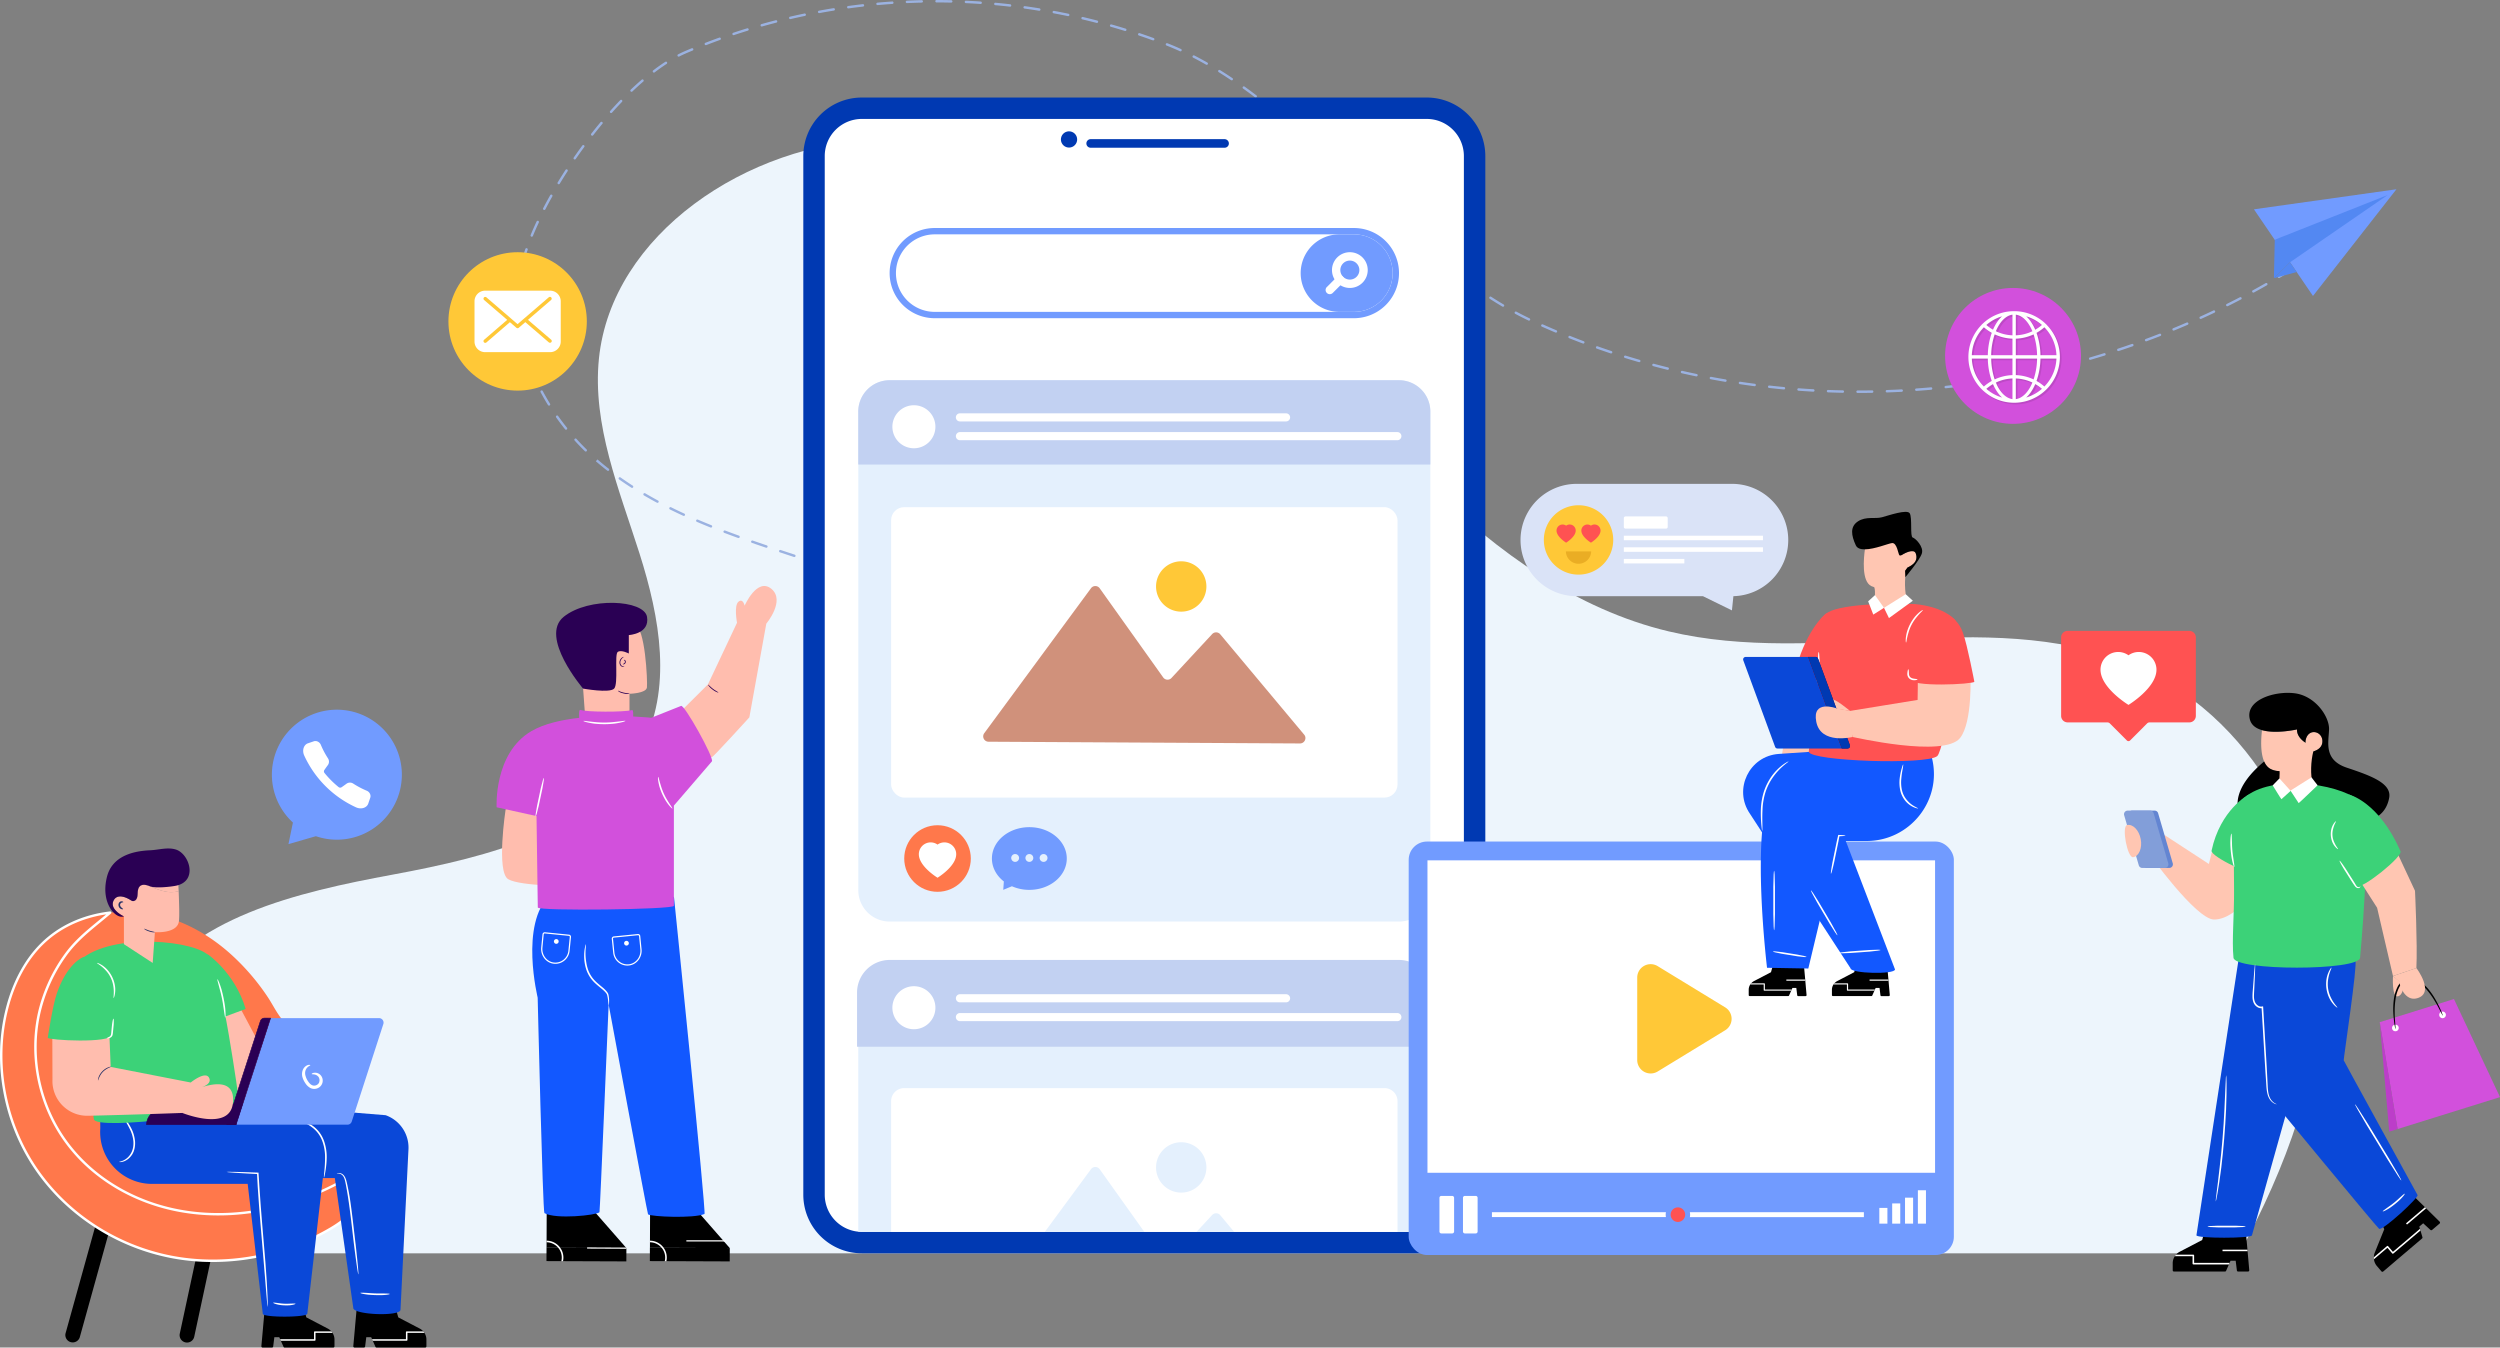 <svg id="Layer_1" data-name="Layer 1" xmlns="http://www.w3.org/2000/svg" viewBox="0 0 4300 2317.74"><rect x="0" y="0" width="4300" height="2317.74" fill="#808080" stroke="none"/><defs><style>.cls-1{fill:#edf5fc;}.cls-2{fill:#9bb2e1;}.cls-3{fill:#0039b2;}.cls-4{fill:#fff;}.cls-5{fill:#e4f0fd;}.cls-6{fill:#c2d1f2;}.cls-7{fill:#d0917b;}.cls-8{fill:#ffc837;}.cls-9{fill:#ff784b;}.cls-10{fill:#719bff;}.cls-11{fill:#0a48d8;}.cls-12{fill:#ffbdae;}.cls-13{fill:#3cd278;}.cls-14{fill:#2a0054;}.cls-15{fill:#253066;}.cls-16{fill:#1258ff;}.cls-17{fill:#d250dc;}.cls-18{fill:#ff5252;}.cls-19{fill:#dae3f7;}.cls-20{fill:#eaad24;}.cls-21{fill:#ffc6b2;}.cls-22{fill:#bc3dc9;}.cls-23{fill:#6385d2;}.cls-24{fill:#829ed9;}.cls-25{fill:#5388f2;}.cls-26{opacity:0.1;}</style></defs><g id="Mobile_Content" data-name="Mobile Content"><path class="cls-1" d="M4201.93,2746.81H673.33c-33-45.19-62.37-92.32-83.59-143.2-39.91-95.5-47.82-207.68,4.92-297.65C675,2168.78,861,2125.9,1025.75,2095.42s350.82-76.86,426.38-216.41c55.45-102.4,32.81-225.66-2.1-335.65s-81.48-221.25-69.86-335.42c21.68-213.13,254.33-370.78,484.44-377.21s447.28,108,613.28,256.37C2597,1193.54,2696,1317.86,2810.48,1428.66s249.73,210.4,409.81,248.47c257.39,61.22,544.84-43.51,789,53.92,219.1,87.41,338.2,322.66,334.53,544.34C4341.09,2440.3,4282.41,2598.43,4201.93,2746.81Z" transform="translate(-350 -591.13)"/><path class="cls-2" d="M1716.26,1549.27a2.16,2.16,0,0,1-.66-.1q-12-4-24.09-8a2.11,2.11,0,1,1,1.33-4q12.06,4,24.08,7.94a2.11,2.11,0,0,1-.66,4.12Zm-48.13-16a2.06,2.06,0,0,1-.68-.11q-12-4.07-24-8.22a2.12,2.12,0,1,1,1.38-4q12,4.17,24,8.22a2.11,2.11,0,0,1-.68,4.11Zm-47.89-16.69a2,2,0,0,1-.72-.13q-11.94-4.32-23.81-8.82a2.11,2.11,0,0,1,1.5-4q11.83,4.5,23.75,8.8a2.11,2.11,0,0,1-.72,4.1Zm-47.39-18a2.17,2.17,0,0,1-.79-.15c-8-3.23-16-6.51-23.47-9.73a2.11,2.11,0,1,1,1.66-3.88c7.5,3.2,15.36,6.47,23.38,9.69a2.11,2.11,0,0,1-.78,4.07Zm-46.61-20a2.13,2.13,0,0,1-.88-.2c-7.82-3.59-15.54-7.27-22.94-10.94a2.12,2.12,0,1,1,1.88-3.79c7.36,3.65,15,7.32,22.82,10.89a2.12,2.12,0,0,1-.88,4ZM1480.83,1456a2.12,2.12,0,0,1-1-.25c-7.57-4.07-15-8.26-22.17-12.46a2.11,2.11,0,1,1,2.13-3.64c7.11,4.16,14.52,8.33,22,12.38a2.11,2.11,0,0,1-1,4Zm-43.71-25.68a2.08,2.08,0,0,1-1.14-.34c-7.2-4.63-14.3-9.41-21.1-14.22a2.11,2.11,0,1,1,2.44-3.45c6.75,4.77,13.8,9.52,20.94,14.12a2.11,2.11,0,0,1,.64,2.92A2.15,2.15,0,0,1,1437.12,1430.35Zm-41.37-29.28a2.13,2.13,0,0,1-1.3-.44c-6.69-5.22-13.29-10.64-19.62-16.1l2.77-3.19c6.27,5.41,12.81,10.78,19.45,16a2.1,2.1,0,0,1,.37,3A2.13,2.13,0,0,1,1395.75,1401.07Zm-38.24-33.23a2.1,2.1,0,0,1-1.48-.6c-6-5.9-12-12.08-17.65-18.37a2.11,2.11,0,0,1,3.13-2.83c5.62,6.22,11.51,12.34,17.47,18.18a2.12,2.12,0,0,1,0,3A2.14,2.14,0,0,1,1357.51,1367.84Zm-34-37.58a2.11,2.11,0,0,1-1.65-.79c-5.29-6.61-10.44-13.46-15.31-20.37a2.11,2.11,0,0,1,3.45-2.43c4.83,6.83,9.93,13.62,15.16,20.16a2.1,2.1,0,0,1-.33,3A2.08,2.08,0,0,1,1323.51,1330.26Zm-29.2-41.42a2.12,2.12,0,0,1-1.8-1c-4.48-7.25-8.75-14.69-12.7-22.11a2.11,2.11,0,0,1,3.73-2c3.91,7.35,8.14,14.71,12.57,21.88a2.11,2.11,0,0,1-.69,2.9A2.07,2.07,0,0,1,1294.31,1288.84ZM3547,1267h-2.11a2.12,2.12,0,0,1,0-4.23H3547q11.59,0,23.21-.2h0a2.12,2.12,0,0,1,0,4.23Q3558.61,1267,3547,1267Zm-27.46-.27h0q-12.7-.24-25.39-.73a2.11,2.11,0,0,1-2-2.19,2.14,2.14,0,0,1,2.19-2q12.65.48,25.31.73a2.11,2.11,0,0,1,0,4.22Zm76-.57a2.11,2.11,0,0,1-.07-4.22q12.65-.44,25.29-1.1a2.09,2.09,0,0,1,2.22,2,2.11,2.11,0,0,1-2,2.22q-12.67.66-25.37,1.1Zm-126.72-1.34h-.11q-12.69-.72-25.35-1.66a2.11,2.11,0,1,1,.32-4.21q12.62.94,25.26,1.65a2.11,2.11,0,0,1-.12,4.22Zm177.35-1.31a2.11,2.11,0,0,1-.15-4.22q12.63-.88,25.24-2a2.16,2.16,0,0,1,2.29,1.91,2.11,2.11,0,0,1-1.91,2.3q-12.66,1.11-25.32,2ZM3418.28,1261h-.2q-12.64-1.17-25.26-2.58a2.12,2.12,0,0,1-1.87-2.34,2.07,2.07,0,0,1,2.34-1.86q12.57,1.39,25.18,2.57a2.11,2.11,0,0,1-.19,4.22Zm278.41-2a2.11,2.11,0,0,1-.22-4.21q12.59-1.35,25.15-2.9a2.11,2.11,0,1,1,.52,4.19q-12.6,1.56-25.22,2.91Zm-328.8-3.61-.28,0q-12.6-1.65-25.15-3.52a2.11,2.11,0,0,1,.62-4.18q12.52,1.88,25.07,3.51a2.11,2.11,0,0,1-.26,4.21Zm379.11-2.64a2.12,2.12,0,0,1-.29-4.21q12.52-1.79,25-3.79a2.13,2.13,0,0,1,2.42,1.75,2.11,2.11,0,0,1-1.75,2.42q-12.54,2-25.11,3.81Zm-429.27-4.86a2.07,2.07,0,0,1-.35,0q-12.52-2.11-25-4.46a2.1,2.1,0,0,1-1.68-2.46,2.13,2.13,0,0,1,2.47-1.69q12.43,2.34,24.92,4.44a2.12,2.12,0,0,1-.35,4.2Zm479.34-3.18a2.11,2.11,0,0,1-.37-4.19q12.47-2.22,24.88-4.67a2.11,2.11,0,1,1,.82,4.14q-12.46,2.46-25,4.69A2.31,2.31,0,0,1,3797.07,1244.72Zm-2526.59-.62a2.13,2.13,0,0,1-1.93-1.25c-3.51-7.77-6.77-15.71-9.69-23.59a2.11,2.11,0,0,1,4-1.47c2.89,7.79,6.11,15.64,9.59,23.32a2.13,2.13,0,0,1-1.06,2.8A2.1,2.1,0,0,1,1270.48,1244.1Zm1997.42-5.57a2.2,2.2,0,0,1-.44,0q-12.43-2.58-24.82-5.4a2.11,2.11,0,0,1,.94-4.12q12.35,2.8,24.74,5.39a2.11,2.11,0,0,1-.42,4.18Zm578.92-3.61a2.11,2.11,0,0,1-.45-4.18q12.38-2.65,24.7-5.55a2.09,2.09,0,0,1,2.54,1.58,2.12,2.12,0,0,1-1.57,2.54q-12.36,2.89-24.77,5.57A2.35,2.35,0,0,1,3846.82,1234.92Zm-628.37-7.65a1.79,1.79,0,0,1-.51-.07q-12.33-3-24.59-6.34a2.12,2.12,0,0,1,1.1-4.09q12.23,3.29,24.51,6.33a2.12,2.12,0,0,1-.51,4.17Zm677.74-3.9a2.11,2.11,0,0,1-.52-4.16q12.27-3.11,24.48-6.43a2.11,2.11,0,1,1,1.11,4.08q-12.26,3.33-24.55,6.44A2,2,0,0,1,3896.19,1223.37Zm-726.72-9.26a1.93,1.93,0,0,1-.58-.08q-12.19-3.52-24.33-7.3a2.11,2.11,0,0,1,1.25-4q12.09,3.75,24.25,7.27a2.11,2.11,0,0,1-.59,4.14Zm775.65-4a2.11,2.11,0,0,1-.59-4.14q12.15-3.54,24.24-7.29a2.11,2.11,0,1,1,1.25,4q-12.12,3.76-24.31,7.31A2.06,2.06,0,0,1,3945.12,1210.07Zm-824.08-11a1.91,1.91,0,0,1-.66-.11q-12.06-4-24-8.24a2.12,2.12,0,0,1,1.41-4q11.94,4.23,23.95,8.22a2.11,2.11,0,0,1-.67,4.12Zm-1868.17-2.51a2.12,2.12,0,0,1-2-1.52c-2.39-8.24-4.47-16.57-6.18-24.76a2.11,2.11,0,1,1,4.14-.86c1.69,8.08,3.74,16.31,6.1,24.44a2.11,2.11,0,0,1-1.44,2.62A2,2,0,0,1,1252.87,1196.56ZM3993.54,1195a2.11,2.11,0,0,1-.66-4.12q12-4,24-8.15a2.11,2.11,0,0,1,1.39,4q-12,4.2-24,8.17A2.29,2.29,0,0,1,3993.54,1195Zm-920.3-12.91a2.1,2.1,0,0,1-.74-.13q-11.89-4.49-23.69-9.19a2.12,2.12,0,0,1,1.57-3.93q11.76,4.71,23.6,9.16a2.11,2.11,0,0,1-.74,4.09Zm968.16-3.84a2.11,2.11,0,0,1-.74-4.09q11.87-4.4,23.67-9a2.11,2.11,0,1,1,1.53,3.93q-11.82,4.62-23.73,9A2.08,2.08,0,0,1,4041.4,1178.29Zm-1015.26-15a2.17,2.17,0,0,1-.82-.16q-11.7-5-23.3-10.14a2.11,2.11,0,0,1,1.73-3.85q11.57,5.16,23.22,10.09a2.11,2.11,0,0,1-.83,4.06Zm1062.48-3.47a2.11,2.11,0,0,1-.8-4.07q11.7-4.82,23.32-9.85a2.11,2.11,0,0,1,1.68,3.88q-11.67,5.06-23.39,9.88A2.13,2.13,0,0,1,4088.62,1159.84ZM1242.56,1147a2.11,2.11,0,0,1-2.09-1.86c-1.06-8.48-1.76-17-2.07-25.44a2.11,2.11,0,0,1,2-2.19,2.13,2.13,0,0,1,2.2,2c.3,8.28,1,16.72,2,25.08a2.12,2.12,0,0,1-1.84,2.36Zm1737.28-4.35a2.12,2.12,0,0,1-.91-.21c-7.5-3.58-15.14-7.46-22.71-11.52a2.11,2.11,0,1,1,2-3.72c7.51,4,15.09,7.87,22.53,11.43a2.1,2.1,0,0,1,1,2.81A2.13,2.13,0,0,1,2979.84,1142.61Zm1155.31-2.91a2.11,2.11,0,0,1-.88-4q11.52-5.23,22.95-10.69a2.12,2.12,0,0,1,1.82,3.82q-11.46,5.46-23,10.72A2.24,2.24,0,0,1,4135.15,1139.7Zm-1200-21a2.1,2.1,0,0,1-1.07-.29c-7.13-4.22-14.41-8.72-21.63-13.36a2.11,2.11,0,1,1,2.28-3.56c7.18,4.62,14.41,9.09,21.51,13.28a2.11,2.11,0,0,1-1.09,3.93Zm1245.78-.8a2.12,2.12,0,0,1-.94-4q11.31-5.65,22.54-11.51a2.11,2.11,0,1,1,1.95,3.74q-11.25,5.88-22.6,11.55A2.18,2.18,0,0,1,4180.91,1117.88Zm-2940.19-21.53h-.11a2.12,2.12,0,0,1-2-2.23c.47-8.51,1.34-17.06,2.6-25.41a2.11,2.11,0,1,1,4.18.63c-1.24,8.22-2.1,16.63-2.56,25A2.11,2.11,0,0,1,1240.72,1096.35Zm2985.12-1.95a2.11,2.11,0,0,1-1-4q11.1-6.06,22.1-12.34a2.11,2.11,0,0,1,2.09,3.67q-11,6.3-22.17,12.38A2.11,2.11,0,0,1,4225.84,1094.4Zm-1333.35-3.11a2.06,2.06,0,0,1-1.2-.38c-6.83-4.72-13.78-9.69-20.69-14.77a2.11,2.11,0,1,1,2.5-3.4c6.88,5.06,13.8,10,20.59,14.7a2.11,2.11,0,0,1-1.2,3.85Zm1377.39-22a2.11,2.11,0,0,1-1.09-3.93q10.88-6.46,21.63-13.15a2.11,2.11,0,1,1,2.22,3.59q-10.79,6.7-21.69,13.19A2.09,2.09,0,0,1,4269.88,1069.28Zm-1418.25-8a2.1,2.1,0,0,1-1.3-.44c-6.51-5.06-13.21-10.37-19.89-15.8a2.11,2.11,0,1,1,2.66-3.28c6.66,5.41,13.33,10.7,19.82,15.74a2.11,2.11,0,0,1-1.29,3.78Zm-1603.32-15a2.31,2.31,0,0,1-.52-.06,2.12,2.12,0,0,1-1.53-2.57q.88-3.48,1.87-6.94c1.59-5.63,3.45-11.52,5.51-17.51a2.12,2.12,0,0,1,4,1.38c-2,5.91-3.87,11.73-5.45,17.29q-1,3.4-1.83,6.82A2.11,2.11,0,0,1,1248.31,1046.29Zm3064.63-3.75a2.11,2.11,0,0,1-1.15-3.89q10.62-6.87,21.11-14a2.11,2.11,0,1,1,2.36,3.51q-10.52,7.1-21.18,14A2.08,2.08,0,0,1,4312.94,1042.54Zm-1500.7-13.23a2.08,2.08,0,0,1-1.36-.5q-9.66-8.16-19.27-16.54a2.11,2.11,0,1,1,2.77-3.18q9.59,8.35,19.23,16.49a2.11,2.11,0,0,1-1.37,3.73ZM4355,1014.19a2.11,2.11,0,0,1-1.21-3.84l4-2.82a2.11,2.11,0,0,1,2.44,3.45l-4,2.83A2.09,2.09,0,0,1,4355,1014.19Zm-3090.32-15.9a2.12,2.12,0,0,1-2-2.92c3.13-7.59,6.59-15.43,10.28-23.31a2.11,2.11,0,1,1,3.83,1.79c-3.66,7.83-7.1,15.61-10.2,23.13A2.11,2.11,0,0,1,1264.65,998.29ZM2774,996a2.09,2.09,0,0,1-1.4-.54q-9.45-8.44-18.83-17a2.11,2.11,0,1,1,2.85-3.12q9.38,8.57,18.79,17A2.11,2.11,0,0,1,2774,996Zm-37.5-34.25a2.14,2.14,0,0,1-1.44-.56q-9.3-8.64-18.58-17.36a2.11,2.11,0,0,1,2.89-3.08q9.27,8.71,18.56,17.34a2.11,2.11,0,0,1-1.43,3.66Zm-1450.37-9.44a2.1,2.1,0,0,1-1.87-3.08c3.79-7.33,7.87-14.86,12.1-22.39a2.12,2.12,0,0,1,2.88-.8,2.09,2.09,0,0,1,.8,2.87c-4.21,7.49-8.26,15-12,22.26A2.09,2.09,0,0,1,1286.12,952.31ZM2699.43,927a2.09,2.09,0,0,1-1.45-.58L2679.54,909a2.12,2.12,0,1,1,2.9-3.08l18.45,17.44a2.12,2.12,0,0,1-1.46,3.65ZM1311,908.08a2.08,2.08,0,0,1-1.09-.31,2.1,2.1,0,0,1-.71-2.9c4.35-7.18,8.89-14.43,13.51-21.55a2.11,2.11,0,1,1,3.55,2.29c-4.6,7.09-9.12,14.31-13.45,21.45A2.09,2.09,0,0,1,1311,908.08Zm1351.55-15.93a2.09,2.09,0,0,1-1.45-.58q-9.24-8.69-18.48-17.34a2.12,2.12,0,0,1,2.89-3.09q9.25,8.65,18.49,17.36a2.11,2.11,0,0,1-1.45,3.65Zm-1324-26.67a2.14,2.14,0,0,1-1.2-.37,2.12,2.12,0,0,1-.54-2.94c4.75-6.89,9.72-13.86,14.75-20.72a2.11,2.11,0,0,1,3.4,2.5c-5,6.83-9.94,13.77-14.67,20.62A2.12,2.12,0,0,1,1338.59,865.48Zm1286.92-7.92a2.12,2.12,0,0,1-1.43-.56q-9.33-8.61-18.68-17.08a2.11,2.11,0,0,1,2.84-3.13q9.38,8.49,18.7,17.1a2.12,2.12,0,0,1-1.43,3.67Zm-1256.88-33a2.12,2.12,0,0,1-1.67-3.41c5.25-6.72,10.63-13.38,16-19.81a2.11,2.11,0,1,1,3.24,2.71c-5.32,6.39-10.66,13-15.88,19.7A2.13,2.13,0,0,1,1368.63,824.57Zm1219.34-1a2.07,2.07,0,0,1-1.39-.53q-9.52-8.43-19.09-16.66a2.12,2.12,0,0,1,2.76-3.21q9.59,8.27,19.12,16.71a2.11,2.11,0,0,1-1.4,3.69Zm-38.46-33.06a2.13,2.13,0,0,1-1.35-.48q-9.78-8.13-19.64-16a2.12,2.12,0,0,1,2.64-3.31q9.89,7.89,19.7,16a2.12,2.12,0,0,1-1.35,3.74Zm-1148.38-4.93a2.11,2.11,0,0,1-1.58-3.52c5.71-6.4,11.53-12.68,17.29-18.68a2.11,2.11,0,1,1,3.05,2.93c-5.73,6-11.51,12.21-17.19,18.57A2.1,2.1,0,0,1,1401.13,785.59Zm1108.7-26.66a2.14,2.14,0,0,1-1.28-.43c-6.84-5.2-13.68-10.26-20.35-15a2.11,2.11,0,0,1,2.47-3.43c6.7,4.8,13.57,9.88,20.44,15.1a2.11,2.11,0,0,1-1.28,3.8Zm-1073.5-9.88a2.08,2.08,0,0,1-1.53-.66,2.12,2.12,0,0,1,.07-3c6.31-6,12.65-11.79,18.84-17.14a2.11,2.11,0,0,1,2.77,3.19c-6.14,5.31-12.43,11-18.69,17A2.13,2.13,0,0,1,1436.33,749.05Zm1032.29-19.67a2,2,0,0,1-1.18-.36c-7.11-4.78-14.25-9.4-21.21-13.74a2.11,2.11,0,1,1,2.23-3.59c7,4.36,14.19,9,21.34,13.83a2.11,2.11,0,0,1-1.18,3.86ZM1474.77,716a2.12,2.12,0,0,1-1.29-3.8c7-5.36,14-10.32,20.84-14.73a2.11,2.11,0,0,1,2.31,3.54c-6.72,4.36-13.64,9.25-20.58,14.55A2.11,2.11,0,0,1,1474.77,716Zm950.8-13.35a2.08,2.08,0,0,1-1.05-.27c-7.39-4.22-14.86-8.27-22.19-12.05a2.11,2.11,0,1,1,1.93-3.75c7.39,3.8,14.91,7.88,22.36,12.13a2.11,2.11,0,0,1-1,3.94Zm-908.19-14.06a2.11,2.11,0,0,1-1-4c4.15-2.12,8.28-4.07,12.3-5.79q5.47-2.35,11-4.64a2.11,2.11,0,1,1,1.61,3.91q-5.49,2.28-10.94,4.61c-3.93,1.69-8,3.59-12,5.67A2.1,2.1,0,0,1,1517.38,688.54Zm863.12-9.08a2.12,2.12,0,0,1-.88-.19c-7.73-3.52-15.54-6.84-23.22-9.86a2.11,2.11,0,1,1,1.55-3.93c7.74,3,15.62,6.39,23.42,9.94a2.11,2.11,0,0,1-.87,4Zm-816.45-10.71a2.11,2.11,0,0,1-.77-4.08c7.81-3,15.81-6,23.8-8.89a2.11,2.11,0,1,1,1.43,4c-8,2.87-15.93,5.85-23.7,8.86A2,2,0,0,1,1564.05,668.75Zm769.4-8.14a2.28,2.28,0,0,1-.72-.13c-7.88-2.87-15.91-5.68-23.88-8.37a2.11,2.11,0,1,1,1.35-4c8,2.69,16.07,5.52,24,8.4a2.11,2.11,0,0,1-.72,4.1Zm-721.69-9a2.12,2.12,0,0,1-.67-4.12c8-2.68,16.15-5.28,24.19-7.76a2.11,2.11,0,0,1,1.25,4c-8,2.47-16.12,5.06-24.1,7.73A2.24,2.24,0,0,1,1611.76,651.58Zm673.64-7.17a2.28,2.28,0,0,1-.63-.09c-8-2.49-16.17-4.92-24.25-7.22a2.12,2.12,0,0,1,1.16-4.07c8.11,2.31,16.3,4.75,24.35,7.25a2.11,2.11,0,0,1-.63,4.13Zm-625.18-7.74a2.12,2.12,0,0,1-.57-4.15c8.08-2.28,16.33-4.51,24.52-6.62a2.12,2.12,0,1,1,1.06,4.1c-8.16,2.1-16.38,4.31-24.43,6.58A2,2,0,0,1,1660.22,636.67Zm576.41-6.15a2,2,0,0,1-.53-.07c-8.13-2.11-16.39-4.15-24.56-6.07a2.12,2.12,0,0,1,1-4.12c8.21,1.93,16.5,4,24.67,6.1a2.11,2.11,0,0,1-.54,4.16ZM1709.33,624a2.11,2.11,0,0,1-.48-4.17c8.2-1.91,16.55-3.74,24.81-5.47a2.11,2.11,0,1,1,.86,4.14c-8.23,1.72-16.54,3.55-24.71,5.45A2,2,0,0,1,1709.33,624Zm477.94-5.11a2.09,2.09,0,0,1-.43,0c-8.21-1.73-16.56-3.38-24.82-4.92a2.12,2.12,0,0,1,.77-4.16c8.3,1.55,16.68,3.21,24.92,4.94a2.11,2.11,0,0,1-.44,4.18ZM1759,613.69a2.11,2.11,0,0,1-.38-4.19c8.29-1.52,16.71-3,25-4.31a2.11,2.11,0,1,1,.67,4.17c-8.28,1.33-16.67,2.78-24.93,4.3Zm378.46-4.05a1.87,1.87,0,0,1-.34,0c-8.31-1.35-16.73-2.62-25-3.77a2.11,2.11,0,0,1-1.8-2.38,2.17,2.17,0,0,1,2.38-1.8c8.33,1.15,16.79,2.43,25.12,3.78a2.11,2.11,0,0,1-.33,4.2Zm-328.4-4a2.11,2.11,0,0,1-.28-4.2c8.33-1.15,16.81-2.21,25.2-3.17a2.14,2.14,0,0,1,2.34,1.86,2.11,2.11,0,0,1-1.86,2.34c-8.36.95-16.81,2-25.1,3.15A1.51,1.51,0,0,1,1809,605.65Zm278.17-3H2087c-8.34-1-16.81-1.84-25.17-2.61a2.11,2.11,0,1,1,.39-4.21c8.39.77,16.89,1.66,25.26,2.62a2.11,2.11,0,0,1-.24,4.21Zm-227.79-2.75a2.11,2.11,0,0,1-.18-4.22c8.4-.76,16.92-1.43,25.32-2a2,2,0,0,1,2.25,2,2.11,2.11,0,0,1-2,2.25c-8.37.57-16.86,1.24-25.23,2Zm177.3-1.9h-.15c-8.37-.58-16.86-1.07-25.26-1.46a2.11,2.11,0,0,1,.2-4.22c8.42.39,17,.88,25.35,1.46a2.12,2.12,0,0,1-.14,4.23ZM1910,596.48a2.11,2.11,0,0,1-.1-4.22c8.44-.38,17-.67,25.39-.86a2.06,2.06,0,0,1,2.16,2.07,2.11,2.11,0,0,1-2.07,2.16c-8.37.18-16.88.47-25.29.85Zm76-.82h0c-8.41-.2-16.92-.3-25.31-.3a2.12,2.12,0,0,1,0-4.23h0c8.42,0,17,.11,25.4.31a2.11,2.11,0,0,1,0,4.22Z" transform="translate(-350 -591.13)"/><path class="cls-3" d="M2904.76,859.52V2646.06A100.86,100.86,0,0,1,2804,2746.81H1832.31a100.76,100.76,0,0,1-100.62-100.75V859.52A100.62,100.62,0,0,1,1832.31,758.9H2804A100.72,100.72,0,0,1,2904.76,859.52Z" transform="translate(-350 -591.13)"/><path class="cls-4" d="M2867.88,859.51V2646.05a63.94,63.94,0,0,1-57.69,63.56,60,60,0,0,1-6.17.3h-971.7a58,58,0,0,1-6.09-.3,63.91,63.91,0,0,1-57.68-63.56V859.51a63.85,63.85,0,0,1,63.77-63.81H2804A63.91,63.91,0,0,1,2867.88,859.51Z" transform="translate(-350 -591.13)"/><circle class="cls-3" cx="2186.7" cy="837.51" r="13.94" transform="matrix(0.16, -0.99, 0.99, 0.16, 659.73, 2270.69)"/><path class="cls-3" d="M2463.66,837.9a7.37,7.37,0,0,1-7.42,7.34h-230a7.39,7.39,0,1,1,0-14.77h230A7.45,7.45,0,0,1,2463.66,837.9Z" transform="translate(-350 -591.13)"/><path class="cls-5" d="M2810.19,1299.16v823a54,54,0,0,1-54.05,54.05H1880.28a54,54,0,0,1-54-54.05v-823a54,54,0,0,1,54-54.05h875.86A54,54,0,0,1,2810.19,1299.16Z" transform="translate(-350 -591.13)"/><path class="cls-6" d="M2810.19,1299.16v91h-984v-91a54,54,0,0,1,54-54.05h875.86A54,54,0,0,1,2810.19,1299.16Z" transform="translate(-350 -591.13)"/><path class="cls-4" d="M1958.9,1325.15a37,37,0,1,1-37-37A36.95,36.95,0,0,1,1958.9,1325.15Z" transform="translate(-350 -591.13)"/><path class="cls-4" d="M2569,1309a7,7,0,0,1-7,7H2001.14a7,7,0,0,1-5-11.94,6.9,6.9,0,0,1,5-2H2562A7,7,0,0,1,2569,1309Z" transform="translate(-350 -591.13)"/><path class="cls-4" d="M2760.43,1341.31a7,7,0,0,1-7,7H2001.14a7,7,0,0,1-5-11.93,6.9,6.9,0,0,1,5-2.05h752.28A7,7,0,0,1,2760.43,1341.31Z" transform="translate(-350 -591.13)"/><rect class="cls-4" x="1532.71" y="872.33" width="871.01" height="499.52" rx="22.46"/><path class="cls-7" d="M2585.92,1869.88l-535.7-3a9.19,9.19,0,0,1-7.27-14.7l183.57-249.29a9.24,9.24,0,0,1,15,.16l109.16,153.24a9.2,9.2,0,0,0,14.22,1l70-75.52a9.27,9.27,0,0,1,13.9.32l144.4,172.67C2598.24,1860.72,2593.82,1869.88,2585.92,1869.88Z" transform="translate(-350 -591.13)"/><path class="cls-8" d="M2425,1600.15a43.3,43.3,0,1,1-43-43.58A43.29,43.29,0,0,1,2425,1600.15Z" transform="translate(-350 -591.13)"/><circle class="cls-9" cx="1612.54" cy="1476.65" r="57.26"/><path class="cls-4" d="M1994.68,2060.37c0,21-32.12,40.46-32.12,40.46s-32.16-19.47-32.16-40.46a20.34,20.34,0,0,1,32.16-16.54,20.08,20.08,0,0,1,11.79-3.79A20.31,20.31,0,0,1,1994.68,2060.37Z" transform="translate(-350 -591.13)"/><path class="cls-10" d="M2184.86,2067.78c0,29.76-28.8,53.92-64.34,53.92a73.76,73.76,0,0,1-30-6.21l-14.92,6.17,1-14.45c-12.62-9.83-20.5-23.87-20.5-39.43,0-29.76,28.81-53.92,64.38-53.92S2184.86,2038,2184.86,2067.78Z" transform="translate(-350 -591.13)"/><path class="cls-5" d="M2102.81,2066.86a6.75,6.75,0,1,1-6.77-6.78A6.75,6.75,0,0,1,2102.81,2066.86Z" transform="translate(-350 -591.13)"/><path class="cls-5" d="M2127.25,2066.86a6.75,6.75,0,1,1-6.77-6.78A6.75,6.75,0,0,1,2127.25,2066.86Z" transform="translate(-350 -591.13)"/><path class="cls-5" d="M2151.7,2066.86a6.75,6.75,0,1,1-6.78-6.78A6.75,6.75,0,0,1,2151.7,2066.86Z" transform="translate(-350 -591.13)"/><path class="cls-5" d="M2810.19,2298.39v411.22a60,60,0,0,1-6.17.3h-971.7a58,58,0,0,1-6.09-.3V2298.39a54,54,0,0,1,54-54h875.86A54,54,0,0,1,2810.19,2298.39Z" transform="translate(-350 -591.13)"/><path class="cls-6" d="M2810.19,2298.39v91h-984v-91a54,54,0,0,1,54-54h875.86A54,54,0,0,1,2810.19,2298.39Z" transform="translate(-350 -591.13)"/><path class="cls-6" d="M2812.31,2391.53H1824.12v-93.14a56.23,56.23,0,0,1,56.16-56.16h875.86a56.23,56.23,0,0,1,56.17,56.16Zm-984-4.23h979.73v-88.91a52,52,0,0,0-51.94-51.94H1880.28a52,52,0,0,0-51.93,51.94Z" transform="translate(-350 -591.13)"/><path class="cls-4" d="M1958.9,2324.37a37,37,0,1,1-37-36.95A36.95,36.95,0,0,1,1958.9,2324.37Z" transform="translate(-350 -591.13)"/><path class="cls-4" d="M2569,2308.18a7,7,0,0,1-7,7H2001.14a7,7,0,0,1-7-7,7,7,0,0,1,7-7H2562A7,7,0,0,1,2569,2308.18Z" transform="translate(-350 -591.13)"/><path class="cls-4" d="M2760.43,2340.53a7,7,0,0,1-7,7H2001.14a7,7,0,0,1-5-11.94,6.9,6.9,0,0,1,5-2h752.28A7,7,0,0,1,2760.43,2340.53Z" transform="translate(-350 -591.13)"/><path class="cls-4" d="M2753.73,2485.13v224.78h-871V2485.13a22.47,22.47,0,0,1,22.48-22.44h826.08A22.46,22.46,0,0,1,2753.73,2485.13Z" transform="translate(-350 -591.13)"/><path class="cls-5" d="M2241.51,2602.27l76.7,107.64h-171.1l79.4-107.81A9.26,9.26,0,0,1,2241.51,2602.27Z" transform="translate(-350 -591.13)"/><path class="cls-5" d="M2472.75,2709.91h-64.69l26.83-28.95a9.24,9.24,0,0,1,13.9.3Z" transform="translate(-350 -591.13)"/><path class="cls-5" d="M2425,2599.37a43.3,43.3,0,1,1-43-43.57A43.29,43.29,0,0,1,2425,2599.37Z" transform="translate(-350 -591.13)"/><path class="cls-10" d="M1957.73,1138.45a77.57,77.57,0,0,1,0-155.14h721a77.57,77.57,0,0,1,0,155.14Z" transform="translate(-350 -591.13)"/><path class="cls-4" d="M2745.34,1060.9a66.68,66.68,0,0,1-66.64,66.64h-721a66.66,66.66,0,0,1,0-133.32h721A66.68,66.68,0,0,1,2745.34,1060.9Z" transform="translate(-350 -591.13)"/><path class="cls-10" d="M2745.34,1060.9a66.68,66.68,0,0,1-66.64,66.64h-24.87a66.66,66.66,0,0,1,0-133.32h24.87A66.68,66.68,0,0,1,2745.34,1060.9Z" transform="translate(-350 -591.13)"/><path class="cls-4" d="M2650,1033.93a30.75,30.75,0,1,1,0,43.48A30.78,30.78,0,0,1,2650,1033.93Zm10.18,10.18a16.35,16.35,0,1,0,23.12,0A16.37,16.37,0,0,0,2660.2,1044.11Z" transform="translate(-350 -591.13)"/><path class="cls-4" d="M2632.15,1095a7.18,7.18,0,0,0,10.18,0l17.87-17.86A7.2,7.2,0,0,0,2650,1067l-17.87,17.86A7.2,7.2,0,0,0,2632.15,1095Z" transform="translate(-350 -591.13)"/><path d="M957.67,2906.54a2.14,2.14,0,0,0,2.12,2.33h16.13A2.08,2.08,0,0,0,978,2907l2-15.93h8.43l1.55,3.51,1.14,2.59,4.6,10.4a2.08,2.08,0,0,0,1.91,1.29h83.68a2.1,2.1,0,0,0,2.12-2.12v-11.53a20.76,20.76,0,0,0-3.46-11.54,11.62,11.62,0,0,0-2-2.58,19.6,19.6,0,0,0-6-4.81L1035,2857s-3.77-14.07-4.7-15-66.82,0-66.82,0l-2.79,30.87-.21,2.59Z" transform="translate(-350 -591.13)"/><path class="cls-4" d="M989.94,2894.59l1.14,2.59h58.44a1.31,1.31,0,0,0,1.29-1.29v-12.21h29.12a11.62,11.62,0,0,0-2-2.58h-28.44a1.28,1.28,0,0,0-1.3,1.29v12.2Z" transform="translate(-350 -591.13)"/><path d="M799.56,2906.54a2.15,2.15,0,0,0,2.12,2.33h16.13a2.08,2.08,0,0,0,2.07-1.86l2-15.93h8.43l1.55,3.51,1.14,2.59,4.6,10.4a2.09,2.09,0,0,0,1.91,1.29h83.68a2.1,2.1,0,0,0,2.12-2.12v-11.53a20.76,20.76,0,0,0-3.46-11.54,11.62,11.62,0,0,0-2-2.58,19.6,19.6,0,0,0-6.05-4.81L876.88,2857s-3.78-14.07-4.71-15-66.82,0-66.82,0l-2.79,30.87-.21,2.59Z" transform="translate(-350 -591.13)"/><path class="cls-4" d="M831.83,2894.59l1.14,2.59h58.44a1.31,1.31,0,0,0,1.29-1.29v-12.21h29.12a11.62,11.62,0,0,0-2-2.58H891.41a1.27,1.27,0,0,0-1.29,1.29v12.2Z" transform="translate(-350 -591.13)"/><path d="M715.56,2743.76l-31.47,146.52a12.71,12.71,0,0,1-24.86-5.33l31.47-146.53a12.71,12.71,0,0,1,24.86,5.34Z" transform="translate(-350 -591.13)"/><path d="M544.08,2686.43l-56.61,203.85a12.71,12.71,0,0,1-24.85-5.33l56.6-203.86a12.71,12.71,0,0,1,24.86,5.34Z" transform="translate(-350 -591.13)"/><path class="cls-9" d="M920,2703.62c-82.08,48.83-182.17,67.47-275.8,49.25s-180-74-233.43-153.15-72.33-181.21-48.72-273.78c10.49-41.41,29.66-81.34,60.16-111.31,31.57-31,73.29-48.62,117.25-53.81a246.36,246.36,0,0,1,121.37,16.53c32.3,13.24,61.85,32.83,87.7,56.34a392,392,0,0,1,60.89,70.75c8.69,12.71,15.47,27.32,25.11,39.29,8.58,10.81,16.1,19,22.45,31.67,35.48,71.6,70.43,143.62,105.59,215.42,2.12,4.35,4.35,8.79,6.25,13.35,3.29,7.73,5.83,15.78,6.36,24.15C977.2,2661,948.18,2686.89,920,2703.62Z" transform="translate(-350 -591.13)"/><path class="cls-4" d="M715.88,2761.8a377.55,377.55,0,0,1-72.07-6.86c-95.79-18.72-181.36-74.87-234.78-154-54.15-80.53-72.48-183.52-49-275.48,11.6-45.83,32.6-84.66,60.72-112.3,30.55-30,71.52-48.85,118.48-54.4a2.15,2.15,0,0,1,2.18,1.26,2.11,2.11,0,0,1-.56,2.45c-6.16,5.28-12.31,10.33-18.39,15.32-21.79,17.88-42.36,34.77-59.42,59a274.23,274.23,0,0,0-44,99c-16.54,76.68,1.89,159.7,49.29,222.06,32.84,43.2,78.77,76.91,132.84,97.49,112.36,42.79,249.4,23,366.57-52.86a2.1,2.1,0,0,1,1.76-.25,2.12,2.12,0,0,1,1.33,1.19c4,9.33,6,17.22,6.52,24.84,2.14,35-29.39,61.32-56.21,77.26h0A404.28,404.28,0,0,1,715.88,2761.8ZM532.6,2163.87c-43,6.42-80.57,24.41-108.9,52.26-27.57,27.1-48.18,65.25-59.59,110.33-23.17,90.82-5.07,192.53,48.43,272.08,52.79,78.25,137.38,133.75,232.08,152.26,91.91,17.88,191.9,0,274.31-49h0c25.81-15.33,56.17-40.51,54.15-73.35-.41-6.5-2.08-13.26-5.23-21.13-117.82,75.49-255.28,94.9-368.23,51.88-54.81-20.85-101.39-55-134.71-98.87-48.13-63.33-66.84-147.64-50.05-225.52a278.33,278.33,0,0,1,44.72-100.54c17.38-24.65,38.17-41.72,60.18-59.79C524,2171,528.3,2167.48,532.6,2163.87Z" transform="translate(-350 -591.13)"/><path class="cls-11" d="M957.63,2840.69c-.48,12,80.77,15.21,81.24,3.2l13.75-277.21a59.12,59.12,0,0,0-39.38-57.41l-262.55-21.4-78.5,23,.24,20.93c-3.76,51.64,37.13,85.57,88.91,85.57H925.89Z" transform="translate(-350 -591.13)"/><path class="cls-11" d="M802,2850.82c.24,6.78,76.81,6.52,76.58-.26l31.16-271.65a59.14,59.14,0,0,0-39.38-57.42l-198-27.88-150.08,17.27.24,20.93a89.14,89.14,0,0,0,88.9,95.61H776Z" transform="translate(-350 -591.13)"/><path class="cls-4" d="M555,2589.66c0-.39,2.2-.48,6.14-2.08a29.19,29.19,0,0,0,13.91-12.43c3.69-6.13,4.91-13.57,4.38-20.76a58.49,58.49,0,0,0-6-20.93,194.66,194.66,0,0,0-9.51-17.14c-2.25-3.76-3.27-5.72-3-5.9s1.74,1.45,4.41,4.95A110.79,110.79,0,0,1,576,2532.23a61.44,61.44,0,0,1,6.26,21.95c.56,7.64-.72,15.66-4.78,22.43-5,7.88-11.51,11.35-15.79,12.57S555,2589.88,555,2589.66Z" transform="translate(-350 -591.13)"/><path class="cls-4" d="M856,2518.25c0-.22,2.91-.74,8.75,0a51.7,51.7,0,0,1,24.34,10.16,54,54,0,0,1,17.81,24,83,83,0,0,1,5.05,29.46,156.71,156.71,0,0,1-2.62,26.08c-1,5.7-1.76,8.49-2.06,8.45s-.16-2.93.38-8.68a235.53,235.53,0,0,0,1.46-25.84,80.24,80.24,0,0,0-4.86-28.45,51.24,51.24,0,0,0-16.89-22.8,56,56,0,0,0-22.9-10.75C858.88,2518.73,856,2518.65,856,2518.25Z" transform="translate(-350 -591.13)"/><path class="cls-12" d="M764.05,2326.54c.72.95,43.68,82.37,43.68,82.37s54.59,41.54,53.88,41.77-29.67,24.93-29.43,25.64-90.17,13-119.87-36.15c-3-5-13.29-102.71-13.29-102.71Z" transform="translate(-350 -591.13)"/><path class="cls-13" d="M707,2232.3s46.82,31.58,65.57,94.24c0,0-83.79,31.57-85,29.91s-13.76-47.23-13.76-47.23Z" transform="translate(-350 -591.13)"/><path class="cls-13" d="M710,2236.1c-19.77-26.45-165.57-42.95-222.4,6.47-15.13,13.16,23.87,273.51,23.87,273.51,1.74,20.23,251.49-9.83,249.75-30.06C761.26,2486,731.45,2264.77,710,2236.1Z" transform="translate(-350 -591.13)"/><path class="cls-14" d="M623.35,2499.94l172.52-12.21L808,2499.94,797.22,2515s-61.92.54-64.63,0-34.07-5.95-39.48-5.95-53.27,2.43-54.35,2.43S623.35,2499.94,623.35,2499.94Z" transform="translate(-350 -591.13)"/><path class="cls-14" d="M750.86,2515.81c-9.76,0-17.44-.07-18.37-.25-3.23-.65-34.11-5.94-39.38-5.94-3.72,0-28,1.17-42.55,1.88q-11.29.54-11.8.55c-1.1,0-10.33-7.33-15.74-11.7a.52.52,0,0,1-.17-.57.51.51,0,0,1,.46-.37l172.52-12.21a.5.5,0,0,1,.41.16l12.17,12.2a.53.53,0,0,1,.05.68l-10.81,15.11a.55.55,0,0,1-.43.22C795.56,2515.58,769.44,2515.81,750.86,2515.81Zm-57.75-7.25c5.51,0,37.32,5.51,39.58,6,2.09.42,42.78.18,64.26,0l10.4-14.52-11.69-11.72-170.93,12.1c5.34,4.29,13.12,10.37,14.1,10.63l11.68-.56C665,2509.74,689.37,2508.56,693.11,2508.56Z" transform="translate(-350 -591.13)"/><path class="cls-10" d="M756,2525.59H947.57a7.81,7.81,0,0,0,7.44-5.41l54.34-167.68a7.82,7.82,0,0,0-7.44-10.23H815.39Z" transform="translate(-350 -591.13)"/><path class="cls-4" d="M886.1,2438.51c-.26-.38,1.58-2.45,6.51-2.31a13.19,13.19,0,0,1,8.38,3.69,14.06,14.06,0,0,1-4.17,22.74,14.73,14.73,0,0,1-12.92-.11,24,24,0,0,1-8.78-8.39,35.86,35.86,0,0,1-5-10.6A19.54,19.54,0,0,1,871,2431a15.18,15.18,0,0,1,5.85-6.81c4.31-2.46,6.95-1.35,6.85-.89.08.73-2.13,1-4.81,3.59s-5.56,7.9-3.23,15.2a30.18,30.18,0,0,0,4.21,8.88c1.85,2.76,4,5.21,6.6,6.47,4.86,2.73,12.08-.59,12.83-6.09a9.74,9.74,0,0,0-1.73-8.25,11.06,11.06,0,0,0-5.46-3.55C888.48,2438.53,886.35,2439.2,886.1,2438.51Z" transform="translate(-350 -591.13)"/><path class="cls-14" d="M740.09,2525.59H756l59.4-183.33H805a7.63,7.63,0,0,0-7.22,5.27Z" transform="translate(-350 -591.13)"/><path class="cls-14" d="M756,2526.12h-15.9a.54.54,0,0,1-.43-.22.55.55,0,0,1-.07-.47l57.73-178.06a8.11,8.11,0,0,1,7.72-5.64h10.34a.53.53,0,0,1,.5.7l-59.39,183.33A.54.54,0,0,1,756,2526.12Zm-15.17-1.06H755.6l59-182.27H805a7.07,7.07,0,0,0-6.72,4.91Z" transform="translate(-350 -591.13)"/><path class="cls-14" d="M756,2499.94v25.65H602.13a25.62,25.62,0,0,1,25.61-25.65Z" transform="translate(-350 -591.13)"/><path class="cls-14" d="M756,2526.12H602.13a.53.53,0,0,1-.53-.53,26.19,26.19,0,0,1,26.14-26.18H756a.53.53,0,0,1,.53.53v25.65A.53.53,0,0,1,756,2526.12Zm-153.34-1.06H755.47v-24.59H627.74A25.13,25.13,0,0,0,602.66,2525.06Z" transform="translate(-350 -591.13)"/><path class="cls-12" d="M750.63,2488.25c-5.15,50.15-87,17.15-87,17.15-.51,0-83.15,3.08-162.39,4.85a59.76,59.76,0,0,1-61-62.35l-.26-79.49,98-1.65,2.4,59.48,137.66,26.81s24.57-20,31.28-8.65c6,10.13-9,15.62-12.24,16.67C704.21,2459.21,755.53,2440.84,750.63,2488.25Z" transform="translate(-350 -591.13)"/><path class="cls-13" d="M541.74,2371.1c-.54,15.06-108.68,9.21-109.6,5.06,0,0,8.3-55,15.6-76.33,17.18-50.17,43.78-62.86,47.14-62.87,14.5-.06,39.32,7,50,38.14C552.26,2296.55,542,2364.23,541.74,2371.1Z" transform="translate(-350 -591.13)"/><path class="cls-4" d="M545.42,2307.65c-.32-.08-.14-1.7.1-4.89a63.72,63.72,0,0,0-.44-14.29,50.74,50.74,0,0,0-13.6-28.66,64.14,64.14,0,0,0-10.78-9.37c-2.62-1.83-4-2.72-3.84-3s1.74.11,4.71,1.57a46,46,0,0,1,12,8.88,53.6,53.6,0,0,1,14.36,30.25,46.13,46.13,0,0,1-.7,14.9C546.45,2306.24,545.7,2307.72,545.42,2307.65Z" transform="translate(-350 -591.13)"/><path class="cls-4" d="M545.12,2343.28c.61.06.82,3.55.4,10.51l-.85,8.82c-.39,3-.32,5.7-1.13,9a7.37,7.37,0,0,1-3.39,4.14,10.26,10.26,0,0,1-3.35,1.17c-1.82.28-2.72.09-2.78-.2s.76-.71,2.27-1.42,3.87-1.8,4.54-4.51c.59-2.39.66-5.66,1-8.51l.85-8.81C543.63,2346.6,544.49,2343.22,545.12,2343.28Z" transform="translate(-350 -591.13)"/><path class="cls-4" d="M724,2275.44c.5-.19,3.32,5.23,6.87,17a228.51,228.51,0,0,1,6.23,30.53c1.33,12.2.86,18.3.31,18.32s-1.3-6-3.13-17.94a226,226,0,0,0-6.15-30.15C725.09,2281.45,723.3,2275.68,724,2275.44Z" transform="translate(-350 -591.13)"/><path class="cls-4" d="M810.31,2838.92c-.15,0-.39-1.57-.7-4.75s-.68-7.94-1.22-14.3q-1.57-19.1-4.76-57.45c-3.52-43.37-7.63-86.72-10.38-130.2q-.6-11.83-1.11-21.73l-22.41-1.24-16.79-1.06c-4.47-.3-7.82-.57-10-.79s-3.34-.4-3.34-.53,1.13-.21,3.37-.23,5.6,0,10.08.11l16.81.44,24.74.86q.71,10.92,1.53,24c2.74,43.42,6.85,86.75,10.37,130.15,2,25.62,3.11,44.8,3.62,57.58.3,6.38.38,11.17.42,14.36S810.47,2838.91,810.31,2838.92Z" transform="translate(-350 -591.13)"/><path class="cls-12" d="M563.14,2167.26v47.85l49.49,32.3,3.8-53s39.63,3.29,41.47-19.86c.9-11.39.08-30.38-.32-43-.07-2.7-.19-5.28-.31-7.67a47.11,47.11,0,0,1-21.65.86c-9.55-1.68-18.56-5.48-27.53-9.12-5.64-2.27-12.64-4.31-17.23-.36-2.93,2.59-3.72,6.78-4,10.69s-.23,8-2.11,11.4-6.07,4.85-9.24,2.54c0,0-22-15.5-30.08,0a20.62,20.62,0,0,0-1.21,3.13v.24h-.08C541,2157.2,563.14,2167.26,563.14,2167.26Z" transform="translate(-350 -591.13)"/><path class="cls-12" d="M575.52,2115v25c3.17,2.31,7.32.86,9.24-2.54s1.88-7.52,2.11-11.4,1.06-8.1,4-10.69c4.59-4,11.59-1.91,17.23.36,9,3.64,18,7.44,27.53,9.12a47.11,47.11,0,0,0,21.65-.86c-.39-9.24-.82-15.66-.82-15.66s-22.36-19-24.67-19-37.78,11.24-39.47,11.87S575.52,2115,575.52,2115Z" transform="translate(-350 -591.13)"/><path class="cls-15" d="M597.93,2188.62c.16-.29,1.77.41,5,1.68a46,46,0,0,0,8.41,2.69c3.37.84,5.08,1.12,5.07,1.44s-1.82.56-5.37,0a47.83,47.83,0,0,1-8.67-2.77C599.14,2190.05,597.78,2188.87,597.93,2188.62Z" transform="translate(-350 -591.13)"/><path class="cls-15" d="M561.67,2154.79c-.07.28-.6.48-1.61.34a7.58,7.58,0,0,1-4.14-2.13c-2.54-2.66-3.22-7.55,0-10.47a5.13,5.13,0,0,1,4.92-.88c1.06.46,1.29,1.07,1.14,1.3-.27.59-2.16-.18-4.21,1.74-1.68,1.38-1.51,4.63.24,6.4C560,2153.45,561.91,2154.1,561.67,2154.79Z" transform="translate(-350 -591.13)"/><path class="cls-14" d="M563.14,2167.26s-22.12-10.06-18.91-24v-.24a20.62,20.62,0,0,1,1.21-3.13c8.11-15.5,30.08,0,30.08,0,3.17,2.31,7.32.86,9.24-2.54s1.88-7.52,2.11-11.4,1.06-8.1,4-10.69c4.59-4,11.59-1.91,17.23.36,9,3.64,35.27.89,44.77-1.1,38.41-8,22.73-55.35-.72-62.3-14.27-4.23-29.24.77-44.11,1.4-63.85,2.74-72.25,37-74.88,49.18C523.71,2146.73,550.25,2172.76,563.14,2167.26Z" transform="translate(-350 -591.13)"/><path class="cls-4" d="M966.35,2782.9c-.3,0-1.07-4-2.29-12.25s-2.88-20.59-5-37.17c-3.47-28.08-6.23-56.28-10.62-84.17-1.26-8.22-2.54-15.38-3.74-21.48s-2.32-11.11-4.86-14.16a10.79,10.79,0,0,0-7.45-4.13c-2-.1-2.95.38-3,.19s.81-.88,3-1.08a11.15,11.15,0,0,1,8.76,3.92c3.07,3.3,4.57,8.73,5.87,14.76s2.85,13.28,4.24,21.53c4.41,28,7.16,56.2,10.63,84.29q2.75,24.92,3.83,37.3C966.48,2778.73,966.67,2782.87,966.35,2782.9Z" transform="translate(-350 -591.13)"/><path class="cls-4" d="M1020.38,2816.76c0,.57-4.43,1.6-13.63,2a227.82,227.82,0,0,1-23.37-.79c-9.14-1.06-13.54-2.39-13.45-3s4.62-.39,13.69.13a225,225,0,0,0,23.08.79C1015.79,2816,1020.33,2816.09,1020.38,2816.76Z" transform="translate(-350 -591.13)"/><path class="cls-4" d="M858.21,2833.57c.12.53-3.19,2-10.3,2.69a84.51,84.51,0,0,1-18-.82c-7-1.38-10.17-3.1-10-3.63s3.6,0,10.43.82a81.51,81.51,0,0,0,17.45.79C854.62,2833.23,858.08,2832.89,858.21,2833.57Z" transform="translate(-350 -591.13)"/><path class="cls-15" d="M518.59,2449.49c-.14,0-.14-.81.1-2.36a24.61,24.61,0,0,1,2.38-6.66,31.18,31.18,0,0,1,11-11.56c5.55-3.17,8.88-3.13,8.88-2.95.12.42-3,.93-8.13,4.16a29.69,29.69,0,0,0-10.46,11C519.36,2446.45,519,2449.59,518.59,2449.49Z" transform="translate(-350 -591.13)"/><path class="cls-12" d="M1432.73,1825v-40.57s28.77-.61,30-10.9-3-105.38-21.2-107.5-65.7,16.35-67.82,17.26-23.92,49.06-23.92,49.06l6.74,92.41,77.76-1.45" transform="translate(-350 -591.13)"/><path class="cls-12" d="M1526.8,1808.92l40.87-40.64,50-106s-5.56-29.36,2.38-36.1,10.71,6.74,10.71,6.74,21.43-49.2,46-29-8.73,59.91-8.73,59.91L1638.89,1825s-62.39,68.57-64.18,68.28-48.7,10.32-49.89,7.54-9.92-54.36-10.32-56.74,11.91-33.33,11.91-33.33" transform="translate(-350 -591.13)"/><path class="cls-12" d="M1219.71,1983s-16.54,107.88,4.44,120.35,112.27,11.91,112.27,11.91l-6.8-98.66s-18.72-43.66-24.95-45.93S1219.71,1983,1219.71,1983Z" transform="translate(-350 -591.13)"/><rect x="1347.23" y="2680.39" width="22.98" height="137.38" transform="translate(-1745.61 3506.01) rotate(-89.78)"/><polygon points="1077.46 2146.75 940.08 2146.18 940.33 2080.7 1019.95 2081.06 1077.46 2146.75"/><rect class="cls-4" x="1392.56" y="2703.88" width="2.11" height="67.73" transform="translate(-1700.36 3527.9) rotate(-89.74)"/><path class="cls-4" d="M1319.05,2754.23a24.1,24.1,0,0,1-.74,6.17h-2.75a.76.76,0,0,1,0-.33,24.67,24.67,0,0,0,.69-5.84,25.86,25.86,0,0,0-5.4-16,10.38,10.38,0,0,0-.71-.82,26.17,26.17,0,0,0-20.08-9.56v-2.76a29,29,0,0,1,23,11.5c.22.28.39.55.61.83A28.61,28.61,0,0,1,1319.05,2754.23Z" transform="translate(-350 -591.13)"/><rect x="1525.05" y="2680.39" width="22.98" height="137.38" transform="translate(-1568.48 3683.83) rotate(-89.78)"/><polygon points="1255.27 2146.75 1117.89 2146.18 1118.14 2080.7 1197.77 2081.06 1255.27 2146.75"/><rect class="cls-4" x="1570.37" y="2703.88" width="2.11" height="67.72" transform="matrix(0, -1, 1, 0, -1523.35, 3705.72)"/><path class="cls-4" d="M1496.87,2754.23a24.55,24.55,0,0,1-.74,6.17h-2.76a.65.65,0,0,1,.06-.33,24.68,24.68,0,0,0,.68-5.84,25.86,25.86,0,0,0-5.39-16,8.81,8.81,0,0,0-.72-.82,26.14,26.14,0,0,0-20.07-9.56v-2.76a29,29,0,0,1,23,11.5c.22.28.38.55.6.83A28.55,28.55,0,0,1,1496.87,2754.23Z" transform="translate(-350 -591.13)"/><path class="cls-16" d="M1561.72,2679.15c-18.08,8-91.85,4.78-97.07.67-1.15-.93-67.79-361.06-67.79-361.06s-14.83,356.49-15.76,357.4c-5.09,5.17-75,12.7-94.68,1.51-2.88-1.63-11.61-370.43-11.61-370.43.58,1.21-32-126.77,21.42-177.17l213,3.66S1565,2677.73,1561.72,2679.15Z" transform="translate(-350 -591.13)"/><path class="cls-4" d="M1397,2320.48c-.32,0-.52-2.67-1.06-8a60.49,60.49,0,0,0-1.64-9.7,9.57,9.57,0,0,0-1.07-2.54l-2-2.53a57.8,57.8,0,0,0-5.37-5.06c-6.87-5.76-14.49-11.44-19.94-19.15a57.48,57.48,0,0,1-6.67-12.34,72.43,72.43,0,0,1-3.53-13.51,78.58,78.58,0,0,1-.07-24.43c.89-5.35,1.89-7.88,2.16-7.82s-.09,2.72-.48,8a95.17,95.17,0,0,0,1.19,23.78,70.07,70.07,0,0,0,3.38,13,54.83,54.83,0,0,0,6.32,11.7c5.17,7.31,12.42,12.73,19.5,18.66a55.74,55.74,0,0,1,5.49,5.49l2.12,2.87a11.43,11.43,0,0,1,1.26,3.3,49.88,49.88,0,0,1,1.06,10.22C1397.65,2317.82,1397.26,2320.49,1397,2320.48Z" transform="translate(-350 -591.13)"/><path class="cls-4" d="M1429.05,2251.94a24.23,24.23,0,0,1-14.55-4.84,24.67,24.67,0,0,1-9.85-17.39l-2.4-23.81a3.81,3.81,0,0,1,3.43-4.13l41.46-4.14a3.68,3.68,0,0,1,2.75.85,3.78,3.78,0,0,1,1.37,2.58l2.25,22.74c1.29,13-7.29,25.19-19.51,27.65h0A25.23,25.23,0,0,1,1429.05,2251.94Zm18.45-52.22h-.15l-41.47,4.15a1.67,1.67,0,0,0-1.53,1.82l2.41,23.8a22.57,22.57,0,0,0,9,15.91,22.27,22.27,0,0,0,17.82,4c11.18-2.25,19-13.4,17.82-25.37l-2.24-22.75a1.7,1.7,0,0,0-1.66-1.54Z" transform="translate(-350 -591.13)"/><path class="cls-4" d="M1431.61,2213.6a4.07,4.07,0,1,1-3.92-4.21A4.07,4.07,0,0,1,1431.61,2213.6Z" transform="translate(-350 -591.13)"/><path class="cls-4" d="M1305.31,2248.9a25.15,25.15,0,0,1-4.94-.49h0c-12.22-2.47-20.79-14.61-19.51-27.65l2.25-22.75a3.8,3.8,0,0,1,4.12-3.42l41.46,4.14a3.79,3.79,0,0,1,3.43,4.11l-2.4,23.83a24.71,24.71,0,0,1-9.84,17.39A24.34,24.34,0,0,1,1305.31,2248.9Zm-4.52-2.56a22.3,22.3,0,0,0,17.82-4,22.59,22.59,0,0,0,9-15.9l2.4-23.82a1.67,1.67,0,0,0-1.53-1.8l-41.47-4.15a1.57,1.57,0,0,0-1.2.38,1.68,1.68,0,0,0-.61,1.14L1283,2221c-1.19,12,6.65,23.11,17.83,25.37Z" transform="translate(-350 -591.13)"/><path class="cls-4" d="M1302.75,2210.56a4.07,4.07,0,1,0,3.93-4.21A4.07,4.07,0,0,0,1302.75,2210.56Z" transform="translate(-350 -591.13)"/><path class="cls-17" d="M1521.26,1805.37l-51,20.33s-12.22-1.31-31.13-2.2c-.06-2.47.47-11.64-1.87-11-14.6,3.71-78.81,3.51-89.07-.36-2.73-1-2.09,10.64-2,13.67-30.33,3.39-60.24,10.12-81.89,22.67-65.34,37.88-60.13,131.16-60.13,131.16l68.65,15.15L1275,2152c.08,6.49,234.17,3.62,234.09-2.86v-172.4l65.36-76C1579.21,1895.85,1526.06,1800.41,1521.26,1805.37Z" transform="translate(-350 -591.13)"/><path class="cls-14" d="M1352.92,1775.52s45.81,8.28,53.41,0,.16-59,6.23-63.11,19,2.76,19,2.76v-31.72s36.43-1.93,31.31-31.43-100.53-34.47-143.27,0S1352.92,1775.52,1352.92,1775.52Z" transform="translate(-350 -591.13)"/><path class="cls-4" d="M1482.05,1927.43c.71-.1,1.55,5.26,4.81,15.53a103.94,103.94,0,0,0,11.21,24.91c5.52,9.24,9,13.43,8.41,13.9-.37.35-4.7-3.17-10.83-12.41a106.63,106.63,0,0,1-11.51-25.58C1481.29,1933.05,1481.53,1927.48,1482.05,1927.43Z" transform="translate(-350 -591.13)"/><path class="cls-4" d="M1285.37,1929.19c.59.12-.12,6.14-2.41,18.13l-6.43,30.35c-2.78,11.87-4.57,17.66-5.18,17.53s.13-6.14,2.4-18.12l6.43-30.35C1283,1934.85,1284.75,1929.06,1285.37,1929.19Z" transform="translate(-350 -591.13)"/><path class="cls-4" d="M1425.71,1831.08c.13.48-6,3-19.24,4.72a158.18,158.18,0,0,1-33.7.07c-13.18-1.7-19.37-4.15-19.24-4.64.17-.71,6.55.66,19.54,1.82a155.19,155.19,0,0,0,33.1-.08C1419.16,1831.75,1425.54,1830.35,1425.71,1831.08Z" transform="translate(-350 -591.13)"/><path class="cls-14" d="M1423.89,1737.77c0,.11-.47.49-1.66.53a6.49,6.49,0,0,1-4.77-2.16c-2.77-3.25-2.3-8-.18-11.28,2.81-3.84,5.51-4,5.49-3.84.22.36-2.06,1.09-4.29,4.6-1.89,2.87-2.18,7,0,9.58a6.64,6.64,0,0,0,3.77,2.26C1423.3,1737.66,1423.85,1737.59,1423.89,1737.77Z" transform="translate(-350 -591.13)"/><path class="cls-14" d="M1412.94,1779.19c.23-.3,1.73.76,5.21,1.9a42.59,42.59,0,0,0,9.1,2.14c3.65.6,5.49.85,5.48,1.18s-1.89.59-5.67.23a43.27,43.27,0,0,1-9.4-2.22C1414.07,1781,1412.77,1779.37,1412.94,1779.19Z" transform="translate(-350 -591.13)"/><path class="cls-14" d="M1421.4,1733.36c0-.35,1.06-.33,2.3-1.42a3.21,3.21,0,0,0,.94-3.7c-.55-1.53-1.53-1.52-1.59-1.82,0-.13.2-.41.85-.37a2.75,2.75,0,0,1,2.06,1.64,4.66,4.66,0,0,1-1.37,5.36C1422.56,1734.33,1421.3,1733.59,1421.4,1733.36Z" transform="translate(-350 -591.13)"/><path class="cls-14" d="M1585.63,1782.25c-.1.24-2.13-.18-5.75-2.17a47,47,0,0,1-8.33-6.32c-2.88-3-3.84-4.79-3.62-5s1.63,1.26,4.6,3.93a45.49,45.49,0,0,0,8.08,6.13C1584,1781,1585.77,1781.92,1585.63,1782.25Z" transform="translate(-350 -591.13)"/><rect class="cls-10" x="2422.94" y="1447.47" width="937.69" height="711.14" rx="31.45"/><rect class="cls-4" x="2973.09" y="1903.08" width="537.39" height="873.06" transform="translate(5231.39 -1493.3) rotate(90)"/><path class="cls-8" d="M3317.28,2363.21l-116.13,70.92a23.11,23.11,0,0,1-35.13-19.75V2272.61a23.11,23.11,0,0,1,35.13-19.75l116.13,70.93A23.07,23.07,0,0,1,3317.28,2363.21Z" transform="translate(-350 -591.13)"/><path class="cls-4" d="M2851.05,2651.35v58a3.29,3.29,0,0,1-3.29,3.29h-18.64a3.26,3.26,0,0,1-3.26-3.29v-58a3.25,3.25,0,0,1,3.26-3.25h18.64A3.28,3.28,0,0,1,2851.05,2651.35Z" transform="translate(-350 -591.13)"/><path class="cls-4" d="M2891.5,2651.35v58a3.26,3.26,0,0,1-3.29,3.29h-18.64a3.25,3.25,0,0,1-3.25-3.29v-58a3.24,3.24,0,0,1,3.25-3.25h18.64A3.25,3.25,0,0,1,2891.5,2651.35Z" transform="translate(-350 -591.13)"/><path class="cls-4" d="M3215.42,2676.15a21.32,21.32,0,0,0-.42,4.18,21.7,21.7,0,0,0,.42,4.21h-299.3v-8.39Z" transform="translate(-350 -591.13)"/><path class="cls-4" d="M3555.87,2676.15v8.39h-299.3a21.7,21.7,0,0,0,.42-4.21,21.32,21.32,0,0,0-.42-4.18Z" transform="translate(-350 -591.13)"/><path class="cls-18" d="M3248.5,2680.33a12.51,12.51,0,1,1-12.52-12.49A12.5,12.5,0,0,1,3248.5,2680.33Z" transform="translate(-350 -591.13)"/><rect class="cls-4" x="3232.46" y="2077.6" width="13.89" height="27.06"/><rect class="cls-4" x="3254.56" y="2069.89" width="13.89" height="34.77"/><rect class="cls-4" x="3276.65" y="2059.98" width="13.89" height="44.68"/><rect class="cls-4" x="3298.75" y="2047.25" width="13.89" height="57.41"/><path class="cls-19" d="M3425.79,1520a96.6,96.6,0,0,1-94.34,96.55l-2.53,24.45-49.83-24.42H3060.93a96.61,96.61,0,0,1,0-193.21H3329.2A96.61,96.61,0,0,1,3425.79,1520Z" transform="translate(-350 -591.13)"/><path class="cls-8" d="M3124.75,1519.8a59.67,59.67,0,1,1-59.65-59.65A59.66,59.66,0,0,1,3124.75,1519.8Z" transform="translate(-350 -591.13)"/><path class="cls-18" d="M3060.23,1503.76c0,10.77-16.5,20.77-16.5,20.77s-16.51-10-16.51-20.77a10.44,10.44,0,0,1,16.51-8.5,10.31,10.31,0,0,1,6.06-2A10.44,10.44,0,0,1,3060.23,1503.76Z" transform="translate(-350 -591.13)"/><path class="cls-18" d="M3102.93,1503.76c0,10.77-16.5,20.77-16.5,20.77s-16.51-10-16.51-20.77a10.44,10.44,0,0,1,16.51-8.5,10.31,10.31,0,0,1,6.06-2A10.44,10.44,0,0,1,3102.93,1503.76Z" transform="translate(-350 -591.13)"/><path class="cls-20" d="M3043.32,1539.51a21.76,21.76,0,0,0,43.51,0Z" transform="translate(-350 -591.13)"/><path class="cls-4" d="M3218.45,1482.3v15.17a2.91,2.91,0,0,1-2.92,2.89h-69.61a2.91,2.91,0,0,1-2.93-2.89V1482.3a2.94,2.94,0,0,1,2.93-2.92h69.61A2.94,2.94,0,0,1,3218.45,1482.3Z" transform="translate(-350 -591.13)"/><rect class="cls-4" x="2792.99" y="921.42" width="239.33" height="7.77"/><rect class="cls-4" x="2792.99" y="941.37" width="239.33" height="7.77"/><rect class="cls-4" x="2792.99" y="961.33" width="104.08" height="7.77"/><path d="M3600.43,2302.59a1.71,1.71,0,0,1-1.68,1.85H3586a1.66,1.66,0,0,1-1.64-1.48l-1.55-12.61h-6.68l-1.23,2.78-.9,2-3.64,8.23a1.65,1.65,0,0,1-1.52,1h-66.25a1.66,1.66,0,0,1-1.68-1.68v-9.13a16.43,16.43,0,0,1,2.74-9.14,9.22,9.22,0,0,1,1.56-2,15.59,15.59,0,0,1,4.79-3.81l29.24-15.27s3-11.14,3.72-11.88,52.91,0,52.91,0l2.21,24.45.17,2Z" transform="translate(-350 -591.13)"/><polygon class="cls-4" points="3248.22 1686.85 3215.66 1686.85 3215.66 1684.81 3248.05 1684.81 3248.22 1686.85"/><path class="cls-4" d="M3574.87,2293.13l-.9,2H3527.7a1,1,0,0,1-1-1v-9.67h-23.06a9.22,9.22,0,0,1,1.56-2h22.52a1,1,0,0,1,1,1v9.66Z" transform="translate(-350 -591.13)"/><path class="cls-21" d="M3438.77,1754.29s-26.75,147.85-25.64,147.41,98,1.11,98.86,0-10.64-195.51-10.64-195.51l-19.07,6.88Z" transform="translate(-350 -591.13)"/><path class="cls-18" d="M3436,1755.74c.37-2.38,1-4.82,1.59-7.51,15.11-65.29,47.65-99.16,54.22-102.57L3532.9,1697l13.57,58.79C3546.47,1759.72,3436,1759.72,3436,1755.74Z" transform="translate(-350 -591.13)"/><path class="cls-16" d="M3409.51,1887.88l51.71-3.52s70.67-39.26,73.46-38.21,26.18,64.57,25.13,65.62-59,63.52-59,63.52L3609.4,2258.5c0,9.12-76.47,7.2-76.47-1.91l-173.1-265.93C3331,1948.72,3358.73,1891.34,3409.51,1887.88Z" transform="translate(-350 -591.13)"/><path d="M3457.29,2302.59a1.69,1.69,0,0,1-1.67,1.85h-12.78a1.65,1.65,0,0,1-1.64-1.48l-1.55-12.61H3433l-1.23,2.78-.9,2-3.64,8.23a1.65,1.65,0,0,1-1.52,1h-66.25a1.66,1.66,0,0,1-1.68-1.68v-9.13a16.43,16.43,0,0,1,2.74-9.14,9.22,9.22,0,0,1,1.56-2,15.47,15.47,0,0,1,4.79-3.81l29.24-15.27s3-11.14,3.72-11.88,52.91,0,52.91,0l2.21,24.45.16,2Z" transform="translate(-350 -591.13)"/><polygon class="cls-4" points="3105.08 1686.85 3072.53 1686.85 3072.53 1684.81 3104.92 1684.81 3105.08 1686.85"/><path class="cls-4" d="M3431.74,2293.13l-.9,2h-46.27a1,1,0,0,1-1-1v-9.67h-23.06a9.22,9.22,0,0,1,1.56-2h22.52a1,1,0,0,1,1,1v9.66Z" transform="translate(-350 -591.13)"/><path class="cls-16" d="M3512.72,2037.61,3460.3,2257l-71-1.28s-28.38-235.59,7.19-305.32a80.84,80.84,0,0,1,50.24-41.12l114.46-22.65,110.83,4.92c.18.45.74,2.41,1.46,5.58,16.38,72.11-39.19,140.58-113.13,140.51Z" transform="translate(-350 -591.13)"/><path class="cls-4" d="M3399.44,2227.71c.1-.6,5.36-.31,15.87,1.13l26.59,4.28c10.41,1.94,15.5,3.31,15.4,3.92s-5.36.31-15.85-1.11l-26.6-4.28C3404.43,2229.7,3399.34,2228.34,3399.44,2227.71Z" transform="translate(-350 -591.13)"/><path class="cls-18" d="M3461.21,1884.35c3.54,16,203.06,22.85,220.87,7.2,12-10.51,47.48-210.49,30.83-233.74-2.73-3.82-21.62-23-69.18-27.67l-12.6-.36c-26.1-1-44.49-.35-71.78,1.52-34.07,2.34-61.25,8.13-68.31,15.46-17.16,17.82-11.65,79.46-15.49,133.76C3471.94,1831.63,3460.18,1879.68,3461.21,1884.35Z" transform="translate(-350 -591.13)"/><path class="cls-21" d="M3648.29,1752.17c.82.82,0,42.82,0,42.82l-116.24,18.91c-5.59,1.71,4.29,44.83,4.29,44.83,1-.12,157.59,36.42,185,1.73,21.9-27.74,17.78-110.72,17.78-110.72Z" transform="translate(-350 -591.13)"/><path class="cls-18" d="M3634.51,1758.59c.55,15.31,110.42,9.36,111.36,5.15,0,0-11.62-61.78-19.68-84.46-13.19-37.12-48.19-36-48.19-36s-32.62-3.93-43.49,27.7C3627,1692.79,3634.26,1751.62,3634.51,1758.59Z" transform="translate(-350 -591.13)"/><path class="cls-4" d="M3499.26,2093.86c-.59-.12.28-7.08,2.88-21l7.23-35.23q1.4-6,2.4-10.41l3.63.12,2.32.12,3.56.28c1.9.2,2.85.42,2.85.65s-1,.44-2.85.64l-3.56.27-2.32.13-1.29.06a2.23,2.23,0,0,0-.45,0v.21c0,.32-.11.65-.16,1-.13.73-.27,1.5-.41,2.3l-.93,5.16-7.24,35.23C3501.82,2087.24,3499.89,2094,3499.26,2093.86Z" transform="translate(-350 -591.13)"/><path class="cls-4" d="M3649.14,1981.59c-.06.24-2.13.11-6-1.35a39.45,39.45,0,0,1-15.17-10.68,43,43,0,0,1-9.49-18.82,64.83,64.83,0,0,1-1-21,109.83,109.83,0,0,1,3.75-18c1.14-3.88,1.9-5.75,2.2-5.69s.11,2.09-.55,6.07-1.87,9.9-2.57,17.85a62,62,0,0,0,1,20,40.06,40.06,0,0,0,8.87,17.6,45.2,45.2,0,0,0,13.72,11C3647.35,1980.54,3649.25,1981.24,3649.14,1981.59Z" transform="translate(-350 -591.13)"/><path class="cls-4" d="M3513.48,2230.27c0-.6,6.28-1.61,19.11-2.79l32.67-2.35c12.86-.67,19.25-.59,19.3,0s-6.28,1.61-19.1,2.81l-32.66,2.35C3519.92,2231,3513.53,2230.91,3513.48,2230.27Z" transform="translate(-350 -591.13)"/><path class="cls-4" d="M3510.41,2200c-.52.31-5.08-6.35-13.55-20.25l-21-35.63c-8-14.14-11.65-21.35-11.11-21.67s5.08,6.35,13.55,20.22l21,35.64C3507.34,2192.49,3511,2199.7,3510.41,2200Z" transform="translate(-350 -591.13)"/><path class="cls-4" d="M3478.43,1759.83c-.6,0-1.18-4.21-1.49-12.76l-.14-21.72c.2-8.53.72-12.76,1.34-12.77s1.18,4.22,1.5,12.76l.15,21.71C3479.57,1755.6,3479.07,1759.83,3478.43,1759.83Z" transform="translate(-350 -591.13)"/><path class="cls-11" d="M3348.45,1726.87l54.74,148.87a4.32,4.32,0,0,0,4,2.83h110.48l-57.92-157.5H3352.5A4.31,4.31,0,0,0,3348.45,1726.87Z" transform="translate(-350 -591.13)"/><path class="cls-21" d="M3532.05,1813.9l-24.57-4c-.89-.94-8.89-9.15-6.85-14.7C3502.83,1789.33,3532.05,1813.9,3532.05,1813.9Z" transform="translate(-350 -591.13)"/><path class="cls-14" d="M3459.8,1721.07l57.92,157.5h10a4.32,4.32,0,0,0,4.05-5.81L3477,1723.89a4.3,4.3,0,0,0-4-2.82Z" transform="translate(-350 -591.13)"/><path class="cls-3" d="M3459.8,1721.07l57.92,157.5h10a4.32,4.32,0,0,0,4.05-5.81L3477,1723.89a4.3,4.3,0,0,0-4-2.82Z" transform="translate(-350 -591.13)"/><path class="cls-21" d="M3536.34,1858.73s-54.56,13.76-62.35-26.1c-7.58-38.66,33.63-23.64,36-22.76l22,4Z" transform="translate(-350 -591.13)"/><path class="cls-21" d="M3571.16,1596.18c5.35,5.69,3.45,17.77,3.77,28.78-2.91,14.92,48.85,18.47,55.44,0-4.71-16.11-4.85-38.08-1.29-55.17S3571.16,1596.18,3571.16,1596.18Z" transform="translate(-350 -591.13)"/><path class="cls-21" d="M3568.75,1599.26c24.66,11.53,48.72-14.47,58-26.44,2.46-3.1,4-5.37,4-5.37.56-.82,20.86-7.28,14.33-24.58-3.38-9-20.54.88-20.54.88s-10.23-33.93-25.65-34.66-40.25,21.08-40.25,21.08-.5,2.22-1,5.84C3555.52,1551.29,3551.63,1591.2,3568.75,1599.26Z" transform="translate(-350 -591.13)"/><path d="M3542,1529.09c2.42,5.29,8.29,7,15.67,6.92,16.58-.1,40.32-10.11,46.49-10.77,8.73-1.18,10.81,19.32,12.88,21,2.27,1.7,7.48-2.51,7.48-2.51s17.16-9.93,20.54-.88c6.53,17.3-13.77,23.76-14.33,24.58,0,0-1.51,2.27-4,5.37l.54,11s25-29.49,28.35-40.82c3.51-11.34-10.89-25.9-15.74-27.3-4.85-1.18-.47-34.34-5.18-41.73-4.7-7.19-36,3.73-47.65,6.84-11.65,3.28-27.65-2-41.44,7.15S3534.06,1511.85,3542,1529.09Z" transform="translate(-350 -591.13)"/><path class="cls-4" d="M3628.39,1696.25c-.42,0-1.51-6,1.42-17.67a75.39,75.39,0,0,1,13.91-26.79c7.85-9.1,13.42-11.68,13.64-11.3.5.62-4.3,4-11.43,13.08a72.54,72.54,0,0,0-13.39,25.8C3629.23,1690.41,3629.2,1696.3,3628.39,1696.25Z" transform="translate(-350 -591.13)"/><path class="cls-4" d="M3632.28,1742.26c.3,0,.57.67.77,2s.16,3.4.37,5.87a8.1,8.1,0,0,0,1.89,5.33,9.58,9.58,0,0,0,5.13,2.68c4.78,1,7.66.85,7.64,1.6,0,.31-.61.65-1.94,1a17.36,17.36,0,0,1-6.27.23,12.36,12.36,0,0,1-6.66-3.54,10.93,10.93,0,0,1-2.63-7.12,29.58,29.58,0,0,1,.78-6.07C3631.65,1742.91,3632,1742.26,3632.28,1742.26Z" transform="translate(-350 -591.13)"/><polygon class="cls-4" points="3277.86 1022.04 3290.11 1033.27 3249.02 1063.1 3240.45 1045.45 3277.86 1022.04"/><polygon class="cls-4" points="3240.45 1045.45 3222.04 1057.12 3213.21 1034.28 3224.99 1023.61 3240.45 1045.45"/><path class="cls-4" d="M3401.49,2191.24c-.6,0-1.15-9.16-1.4-27.69v-47.09c.25-18.51.8-27.67,1.42-27.67s1.15,9.16,1.42,27.67v47.09C3402.66,2182.08,3402.13,2191.24,3401.49,2191.24Z" transform="translate(-350 -591.13)"/><path class="cls-4" d="M3426.25,1900.86c.19.31-2.31,2-7,5.83a108.63,108.63,0,0,0-18.58,19.69,96.9,96.9,0,0,0-14,27.1,115,115,0,0,0-5.12,30.21c-.65,12.11-.22,21.25-.19,27.32s0,9.13-.3,9.15-.8-3-1.39-9.05a216.63,216.63,0,0,1-1-27.56,117.94,117.94,0,0,1,5.26-31,99.7,99.7,0,0,1,14.45-27.91,91.27,91.27,0,0,1,19.84-19.34C3423.3,1901.87,3426.12,1900.65,3426.25,1900.86Z" transform="translate(-350 -591.13)"/><path class="cls-21" d="M4465.93,2269.88s-2.27,36.2,7.92,35c8.34-1,10.15-14.69,10.57-19.74" transform="translate(-350 -591.13)"/><path d="M4300,1910.17c.16.17-1.71,2.38-6.76,5a39.11,39.11,0,0,1-13.82,3.73c-5.67.28-8.4-.69-8.34-.92,0-.38,2.79,0,8.23-.49a37.9,37.9,0,0,0,13.32-3.6C4297.64,1911.6,4299.8,1909.86,4300,1910.17Z" transform="translate(-350 -591.13)"/><polygon class="cls-17" points="4123.87 1941.95 4300 1887.03 4220.81 1718.34 4093.14 1758.15 4123.87 1941.95"/><circle class="cls-4" cx="4120.07" cy="1768.08" r="5.72"/><path class="cls-4" d="M4545.48,2336.71a5.72,5.72,0,1,0,5.72-5.71A5.72,5.72,0,0,0,4545.48,2336.71Z" transform="translate(-350 -591.13)"/><polygon class="cls-22" points="4109.5 1946.44 4123.87 1941.95 4093.14 1758.15 4109.5 1946.44"/><path d="M4551.55,2337.9c-.34.15-2.12-3.66-6-11.12-1.91-3.74-4.39-8.37-7.64-13.76a136.07,136.07,0,0,0-12.63-18,66.13,66.13,0,0,0-15.47-14.15,31.53,31.53,0,0,0-9.4-4.06,21.75,21.75,0,0,0-10,.14,22,22,0,0,0-8.54,5.12,32.26,32.26,0,0,0-5.87,8.4,66.54,66.54,0,0,0-5.79,20.15,136.46,136.46,0,0,0-1.37,21.91c0,6.29.36,11.53.69,15.72.62,8.37,1.09,12.54.72,12.59-.15,0-.44-1-.87-3.05s-1.05-5.17-1.54-9.37-1.11-9.46-1.35-15.84a126.85,126.85,0,0,1,.91-22.36,69.3,69.3,0,0,1,6.06-21,35,35,0,0,1,6.42-9.15,22,22,0,0,1,21.11-6,34.31,34.31,0,0,1,10.27,4.42,69,69,0,0,1,16.17,14.76,126.72,126.72,0,0,1,12.47,18.6c3.13,5.56,5.43,10.34,7.14,14.21C4550.54,2333.78,4551.79,2337.8,4551.55,2337.9Z" transform="translate(-350 -591.13)"/><path class="cls-21" d="M4477,2279.91c-.1,6.07,9.63,34.15,30.36,28.25,31.56-9-1.17-52-1.17-52l-40.26,13.75" transform="translate(-350 -591.13)"/><path class="cls-21" d="M4327,1884s-37.87,45.84-70.86,30.19c-5.38-2.56-9.18-7.27-11.81-13.26-6.36-14.61-5.66-36.86-3.7-53.93,24.27,7,60.25-1.24,60.25-1.24-.71,14.3,14.81,22.92,14.81,22.92a9.46,9.46,0,0,1,0-4.41c0-.2.1-.44.14-.64,4.44-20,27.19-15.42,28.61.84C4345.91,1880.94,4327,1884,4327,1884Z" transform="translate(-350 -591.13)"/><path d="M4459.45,1963c-4.35,25.25-24.38,47.33-70.32,39s-181,26.08-189.62-18.48c-7-36,27.81-68.44,44.84-82.64,2.63,6,6.43,10.7,11.81,13.26,33,15.65,70.86-30.19,70.86-30.19s18.89-3.1,17.44-19.53c-1.42-16.26-24.17-20.83-28.61-.84,0,.2-.1.44-.14.64a9.46,9.46,0,0,0,0,4.41s-15.52-8.62-14.81-22.92c0,0-36,8.21-60.25,1.24-10.07-2.86-18.08-8.31-20.77-18-9.16-33.15,41.1-49.75,76.68-45.44s60.12,40.09,59.41,62.21-9.66,52.31,30.4,65.77S4463.75,1937.83,4459.45,1963Z" transform="translate(-350 -591.13)"/><path d="M4218.73,2775.77a2.26,2.26,0,0,1-2.23,2.44h-16.89a2.18,2.18,0,0,1-2.17-1.95l-2.06-16.68h-8.82l-1.63,3.68-1.19,2.7-4.82,10.89a2.2,2.2,0,0,1-2,1.36h-87.63a2.2,2.2,0,0,1-2.22-2.23v-12.07a21.64,21.64,0,0,1,3.63-12.08,12.17,12.17,0,0,1,2.05-2.71,20.94,20.94,0,0,1,6.34-5l38.67-20.19s3.95-14.74,4.93-15.71,70,0,70,0l2.92,32.33.22,2.71Z" transform="translate(-350 -591.13)"/><polygon class="cls-4" points="3865.8 2152.09 3822.74 2152.09 3822.74 2149.38 3865.58 2149.38 3865.8 2152.09"/><path class="cls-4" d="M4184.93,2763.26l-1.19,2.7h-61.2a1.37,1.37,0,0,1-1.35-1.35v-12.78H4090.7a12.17,12.17,0,0,1,2.05-2.71h29.79a1.35,1.35,0,0,1,1.36,1.36v12.78Z" transform="translate(-350 -591.13)"/><path d="M4546.18,2692.38a2.25,2.25,0,0,1-.11,3.3l-12.87,10.94a2.18,2.18,0,0,1-2.92-.08l-12.37-11.37-6.72,5.71,1.14,3.86.85,2.84,3.38,11.41a2.18,2.18,0,0,1-.65,2.33l-66.76,56.76a2.2,2.2,0,0,1-3.13-.25l-7.83-9.21a21.69,21.69,0,0,1-5-11.55,12.36,12.36,0,0,1-.19-3.39,20.92,20.92,0,0,1,1.56-7.95l16.38-40.43s-6.53-13.79-6.42-15.16,53.31-45.32,53.31-45.32l23.17,22.74,1.92,1.92Z" transform="translate(-350 -591.13)"/><polygon class="cls-4" points="4172.87 2078.35 4140.07 2106.24 4138.32 2104.18 4170.95 2076.43 4172.87 2078.35"/><path class="cls-4" d="M4512.33,2704.74l.85,2.84-46.63,39.63a1.37,1.37,0,0,1-1.91-.15l-8.27-9.74-23.23,19.75a12.36,12.36,0,0,1-.19-3.39l22.69-19.3a1.34,1.34,0,0,1,1.91.16l8.28,9.73Z" transform="translate(-350 -591.13)"/><path class="cls-21" d="M4160.39,2033l-11.13,44.16-89.86-58.67s-13.68,37.89-14.05,39,81.77,114.53,112.45,115.2c40.45.87,82.94-65.79,82.94-65.79l5.38-25.66s-15.21-54.92-16.33-54.92S4160.39,2033,4160.39,2033Z" transform="translate(-350 -591.13)"/><path class="cls-13" d="M4217.52,1957.84s-48.68,25.7-63.63,96.53c-1.8,9.73,72.67,46.56,87.42,40.25,39.25-16.81,44.39-21.59,40.76-24.7L4265.74,1999Z" transform="translate(-350 -591.13)"/><path class="cls-11" d="M4202.55,2226.89l-74.67,488.92c0,5.6,95.52,5.6,95.52,0L4357,2239.42l-151.5-12.53" transform="translate(-350 -591.13)"/><path class="cls-11" d="M4508.17,2646.56c2.93,3.79-59.29,61.43-66.06,58.18-3.06-1.47-192.36-231.29-192.36-231.29l-11.35-229.91s158.62-6.11,162.79,0-20.56,169.55-20,171.35S4508.17,2646.56,4508.17,2646.56Z" transform="translate(-350 -591.13)"/><path class="cls-4" d="M4370.29,2324.22c-.18.2-1.68-.66-4.2-3a47.82,47.82,0,0,1-9.24-12.49,55.68,55.68,0,0,1-5.11-34.5,48.23,48.23,0,0,1,5.22-14.63c1.72-3,2.91-4.24,3.15-4.1s-.39,1.73-1.62,4.83a66,66,0,0,0-3.95,14.38,52.82,52.82,0,0,0,4.85,32.75,66,66,0,0,0,7.95,12.62C4369.42,2322.67,4370.53,2324,4370.29,2324.22Z" transform="translate(-350 -591.13)"/><path class="cls-13" d="M4191.58,2238.07c-3-28.75,1.42-73.89,1-117.79-.7-70-2.57-139.74,18-157.41,45.7-39.17,156.14-25.91,197.12,4.81,22.69,17,7.13,210.14,1.68,270.39C4409.4,2261.29,4191.58,2261.29,4191.58,2238.07Z" transform="translate(-350 -591.13)"/><path class="cls-21" d="M4465.93,2269.88l-27.32-117.39L4401,2093.61l67.3-46.28,35.51,76s4.41,93.22,2.37,132.81Z" transform="translate(-350 -591.13)"/><path class="cls-13" d="M4390.49,1957.84s50.88,12,88.18,97c6.55,8.17-68,67.92-74.54,59.75,0,0-51.53-82-48.87-101.84S4390.49,1957.84,4390.49,1957.84Z" transform="translate(-350 -591.13)"/><path class="cls-4" d="M4374.1,2071.58c.52-.33,3.92,4,10.07,13.22l15.09,23.77c1.45,2.33,2.63,4.57,3.71,6.07a4.94,4.94,0,0,0,3.43,2.35c2.39.18,3-1.35,3.29-1.18.13,0,.23.46-.17,1.18a4,4,0,0,1-3.11,1.69c-1.67.23-3.82-.83-5.26-2.55s-2.7-3.74-4.29-6l-15.09-23.77C4376.05,2076.83,4373.57,2071.92,4374.1,2071.58Z" transform="translate(-350 -591.13)"/><path class="cls-4" d="M4371.41,2051.52c-.19.2-1.29-.36-3.06-2a30.2,30.2,0,0,1-6.28-9,36.71,36.71,0,0,1-1.87-24.48,30.11,30.11,0,0,1,4.85-9.8c1.49-1.91,2.5-2.63,2.72-2.45.68.45-2.55,4.12-4.82,13a33.81,33.81,0,0,0,1.72,22.6C4368.27,2047.82,4372,2051,4371.41,2051.52Z" transform="translate(-350 -591.13)"/><path class="cls-4" d="M4228.71,2249.81c.15,0,.21,1.45.18,4.33s-.17,7.21-.39,13-.6,13-1,21.66c-.19,4.33-.52,9.08-.66,14.06s.33,10.45,3.51,14.69a13.17,13.17,0,0,0,5.1,4.14,9.39,9.39,0,0,0,3.09.75,5.08,5.08,0,0,0,.78,0l.42,0a8.31,8.31,0,0,0,.95-.14l1.81-.29a13.69,13.69,0,0,1,.16,1.78l.91,15.38,1.76,29.45,3.51,58.9q.9,17.39,1.57,30.37c.31,8.64,1.2,15.75,3.63,20.84a22.28,22.28,0,0,0,7.95,9.54c2.36,1.54,3.8,1.85,3.74,2.06s-1.55.08-4.19-1.28a21.69,21.69,0,0,1-9-9.58c-2.82-5.31-3.95-12.8-4.46-21.44s-1.27-18.77-2-30.34l-3.52-58.9-1.75-29.45-.84-14.07h0l-.5,0a9.42,9.42,0,0,1-1.06,0,12.4,12.4,0,0,1-4-1,16,16,0,0,1-6.24-5c-3.81-5.29-4-11.4-3.86-16.46s.64-9.79.93-14.14l1.65-21.62q.7-8.62,1.18-12.92C4228.31,2251.22,4228.55,2249.8,4228.71,2249.81Z" transform="translate(-350 -591.13)"/><path class="cls-4" d="M4480.41,2621.76c-.52.32-8.14-11.16-22.83-34.83l-36.77-60.47c-14.25-23.91-20.93-36-20.4-36.28s8.14,11.17,22.82,34.8l36.78,60.47C4474.25,2609.39,4481,2621.43,4480.41,2621.76Z" transform="translate(-350 -591.13)"/><path class="cls-4" d="M4448.36,2674.66c-.33-.57,3.28-3,10.32-8.13a148,148,0,0,0,17.23-13.85c6.5-5.77,9.67-8.76,10.17-8.31s-1.95,4.11-8.23,10.39a150.84,150.84,0,0,1-17.56,14.11C4452.81,2673.65,4448.64,2675.17,4448.36,2674.66Z" transform="translate(-350 -591.13)"/><path class="cls-4" d="M4179,2440.46c.3,0,.55,4.88.68,14.7s0,24.58-.83,44.32q-2.34,50.14-8.24,100c-2.44,19.58-4.77,34.15-6.44,43.82s-2.78,14.44-3.08,14.39.17-4.91,1.41-14.64,3.11-24.33,5.29-43.91q5.9-49.74,8.22-99.83c1.06-19.69,1.55-34.41,2-44.22S4178.68,2440.46,4179,2440.46Z" transform="translate(-350 -591.13)"/><path class="cls-4" d="M4146.88,2700.77c0-.61,5.88-1.16,17.76-1.41h30.19c11.87.25,17.74.8,17.74,1.42s-5.87,1.16-17.74,1.43h-30.19C4152.76,2701.94,4146.88,2701.41,4146.88,2700.77Z" transform="translate(-350 -591.13)"/><path class="cls-4" d="M4188,2025c.67,0,.62,5.19,1,15.51a178.47,178.47,0,0,0,2.28,26.11c1.43,10.21,2.36,15.28,1.7,15.44s-2.54-4.69-4.51-15a181.3,181.3,0,0,1-2.31-26.52C4186.3,2030,4187.44,2024.92,4188,2025Z" transform="translate(-350 -591.13)"/><path class="cls-21" d="M4267.63,1908c5.32,6.15,2.8,18.61,2.65,30.06-3.68,15.37,49.92,21.35,57.59,2.4-4.19-16.94-3.36-39.77,1.1-57.36S4267.63,1908,4267.63,1908Z" transform="translate(-350 -591.13)"/><path class="cls-4" d="M4336.29,1941.75s-31.94,30.73-32.55,30.73c-.1-.35-14.15-21.53-14.15-21.53l36.19-22.78C4325.83,1928.58,4336.29,1941.75,4336.29,1941.75Z" transform="translate(-350 -591.13)"/><path class="cls-4" d="M4289.81,1951.57s-15.44,14.08-15.78,14.19-15-23.82-15-23.82l11.58-11.94,18.95,21" transform="translate(-350 -591.13)"/><path class="cls-23" d="M4011.2,1993.2l25.18,86.17a6.25,6.25,0,0,0,6,4.63h38.79a6.23,6.23,0,0,0,6-7.88L4062,1990a6.2,6.2,0,0,0-6-4.63h-38.79A6.25,6.25,0,0,0,4011.2,1993.2Z" transform="translate(-350 -591.13)"/><path class="cls-24" d="M4003.51,1993.2l25.18,86.17a6.25,6.25,0,0,0,6,4.63h38.79a6.23,6.23,0,0,0,6-7.88L4054.3,1990a6.18,6.18,0,0,0-6-4.63h-38.79A6.26,6.26,0,0,0,4003.51,1993.2Z" transform="translate(-350 -591.13)"/><path class="cls-21" d="M4019.14,2065.54c10-1.88,15.8-15.85,12.91-31.15s-13.37-26.15-23.36-24.27S4009.07,2067.44,4019.14,2065.54Z" transform="translate(-350 -591.13)"/><path class="cls-18" d="M4126.85,1687.46v135a11.22,11.22,0,0,1-11.2,11.19h-68.54a6,6,0,0,0-4,1.68l-29.28,29.35a3.93,3.93,0,0,1-5.67,0l-29.28-29.35a6,6,0,0,0-4-1.68h-68.55a11.22,11.22,0,0,1-11.19-11.19V1687.38a11.09,11.09,0,0,1,11.11-11.12h209.39A11.23,11.23,0,0,1,4126.85,1687.46Z" transform="translate(-350 -591.13)"/><path class="cls-4" d="M4059.12,1743c0,31.4-48.12,60.56-48.12,60.56s-48.12-29.16-48.12-60.56a30.41,30.41,0,0,1,48.12-24.77,30.07,30.07,0,0,1,17.66-5.69A30.45,30.45,0,0,1,4059.12,1743Z" transform="translate(-350 -591.13)"/><path class="cls-10" d="M1041.19,1923.61a111.75,111.75,0,0,1-147.87,105.78L846.16,2043l7.65-37.11a111.77,111.77,0,1,1,187.38-82.32Z" transform="translate(-350 -591.13)"/><path class="cls-4" d="M908.25,1920.79a166.58,166.58,0,0,0,24,24,4.36,4.36,0,0,0,5.15.47q4.4-3,8.66-6.18a10.14,10.14,0,0,1,11.47-.19,146.14,146.14,0,0,0,23.3,12.29c4.84,2,7.63,7.29,6,12.11q-1.7,5-3.38,9.88c-2.35,7.31-12.07,10.7-21.16,6.54a180.56,180.56,0,0,1-89-89c-4.16-9.09-.77-18.81,6.54-21.16l9.88-3.38c4.82-1.59,10.08,1.2,12.11,6a146.14,146.14,0,0,0,12.29,23.3A10.16,10.16,0,0,1,914,1907q-3.16,4.26-6.18,8.66A4.33,4.33,0,0,0,908.25,1920.79Z" transform="translate(-350 -591.13)"/><path class="cls-10" d="M4328.49,1099.94l143.39-183.31L4227.12,951.1a.21.21,0,0,0-.15.33l101.18,148.5A.22.22,0,0,0,4328.49,1099.94Z" transform="translate(-350 -591.13)"/><path class="cls-25" d="M4456.89,926.51l-168,115.73,0,0-27.39,26.93a.21.21,0,0,1-.36-.16l1.46-65.24c0-.08.05-.16,9.48-4.08Z" transform="translate(-350 -591.13)"/><path class="cls-25" d="M4261.85,1069.35l38.17-10.2a.22.22,0,0,0,.13-.33L4289,1042.46a.21.21,0,0,0-.32,0l-27,26.57A.21.21,0,0,0,4261.85,1069.35Z" transform="translate(-350 -591.13)"/><circle class="cls-8" cx="890.32" cy="552.83" r="119.02"/><path class="cls-4" d="M1166.17,1109.29v69.35a18.28,18.28,0,0,0,18.3,18.21h111.7a18.28,18.28,0,0,0,18.3-18.21v-69.35a18.27,18.27,0,0,0-18.3-18.21h-111.7A18.27,18.27,0,0,0,1166.17,1109.29Z" transform="translate(-350 -591.13)"/><path class="cls-8" d="M1297.91,1175.34a3,3,0,0,1-2,5.33,3.24,3.24,0,0,1-2-.72l-40.35-34.74-11.33,9.72a2.92,2.92,0,0,1-2,.76,3.06,3.06,0,0,1-2-.76l-11.2-9.63-40.4,34.82a3,3,0,0,1-4.27-.34,3,3,0,0,1,.34-4.27l39.68-34.23-39.68-34.1a3.07,3.07,0,0,1-.34-4.31,3,3,0,0,1,4.27-.3l42.17,36.26a1.79,1.79,0,0,1,.51.47l10.9,9.34,11-9.43a2.79,2.79,0,0,1,.51-.46l42.17-36.26a3,3,0,0,1,4.27.3,3.06,3.06,0,0,1-.29,4.3l-39.73,34.15Z" transform="translate(-350 -591.13)"/><circle class="cls-17" cx="3462.44" cy="612.14" r="116.87"/><g class="cls-26"><path d="M3873.41,1153l.1-.09-2.19-2.09a78.12,78.12,0,0,0-53.84-21.61c-.1,0-.19,0-.28,0s-.19,0-.28,0c-2.44,0-4.87.11-7.27.34a78.06,78.06,0,0,0-46.58,21.26h0l-2.19,2.09.1.09a78.66,78.66,0,1,0,112.44,0Zm-102.47-1.39c.8-.66,1.6-1.31,2.43-1.93s2-1.44,3-2.12c.85-.58,1.7-1.16,2.57-1.7,1-.64,2.09-1.24,3.16-1.82.89-.49,1.77-1,2.68-1.45,1.1-.54,2.23-1,3.35-1.53.92-.39,1.82-.81,2.75-1.17,1.18-.46,2.38-.84,3.58-1.24.66-.21,1.31-.44,2-.64-6.16,5.55-11.48,13.48-15.59,23.08a71.77,71.77,0,0,1-11.43-8.13C3769.9,1152.54,3770.42,1152.08,3770.94,1151.64Zm72.59-11.72c.92.36,1.81.77,2.71,1.16,1.14.5,2.28,1,3.39,1.55.9.45,1.77.94,2.65,1.42,1.08.6,2.15,1.2,3.2,1.85.86.53,1.7,1.1,2.54,1.67,1,.7,2,1.4,3,2.15.81.61,1.61,1.26,2.4,1.91.53.44,1.05.9,1.57,1.36a72.41,72.41,0,0,1-11.43,8.13c-4.11-9.6-9.43-17.53-15.59-23.07.66.19,1.3.42,1.95.63C3841.13,1139.08,3842.34,1139.46,3843.53,1139.92Zm-23.45-4.67c11.62,1.55,21.84,12.37,28.53,28.47a72.18,72.18,0,0,1-28.53,7Zm-5.77,35.52a72,72,0,0,1-28.53-7c6.69-16.1,16.91-26.92,28.53-28.47Zm-30.58-1.63a77.75,77.75,0,0,0,30.58,7.39V1205H3777.7A119.64,119.64,0,0,1,3783.73,1169.14Zm30.58,41.62v28.45a77.35,77.35,0,0,0-30.57,7.42,119.39,119.39,0,0,1-6-35.87Zm0,34.22v35.53c-11.62-1.55-21.84-12.37-28.53-28.47A71.68,71.68,0,0,1,3814.31,1245Zm5.77,35.53V1245a71.61,71.61,0,0,1,28.53,7.07C3841.92,1268.15,3831.7,1279,3820.08,1280.51Zm30.57-33.88a77.39,77.39,0,0,0-30.57-7.42v-28.45h36.61A119.39,119.39,0,0,1,3850.65,1246.63ZM3820.08,1205v-28.47a77.76,77.76,0,0,0,30.58-7.4,119.71,119.71,0,0,1,6,35.87Zm-41.38-38.48a122.84,122.84,0,0,0-6.76,38.48h-27.5a71.82,71.82,0,0,1,20.77-48.07A77.46,77.46,0,0,0,3778.7,1166.52Zm-6.76,44.24a122.78,122.78,0,0,0,6.76,38.48,76.61,76.61,0,0,0-13.52,9.6,72.13,72.13,0,0,1-20.74-48.08Zm8.89,43.9c4.14,9.65,9.49,17.61,15.7,23.16a72.3,72.3,0,0,1-27.14-15A71,71,0,0,1,3780.83,1254.66Zm72.73,0a70.8,70.8,0,0,1,11.44,8.15,72.22,72.22,0,0,1-27.14,15C3844.07,1272.27,3849.42,1264.31,3853.56,1254.66Zm2.13-5.41a122.9,122.9,0,0,0,6.76-38.49h27.49a72.13,72.13,0,0,1-20.74,48.08A76.48,76.48,0,0,0,3855.69,1249.25Zm6.76-44.25a122.78,122.78,0,0,0-6.76-38.48,78.08,78.08,0,0,0,13.48-9.59,71.78,71.78,0,0,1,20.77,48.07Z" transform="translate(-350 -591.13)"/></g><path class="cls-4" d="M3870.52,1150.15l.11-.09-2.19-2.09a78.14,78.14,0,0,0-53.85-21.61l-.28,0-.27,0c-2.45,0-4.87.11-7.28.34a78.11,78.11,0,0,0-46.58,21.26h0l-2.19,2.09.11.09a78.67,78.67,0,1,0,112.43,0Zm-102.46-1.39c.79-.66,1.6-1.31,2.42-1.93,1-.74,2-1.44,3-2.12.85-.58,1.7-1.16,2.57-1.7,1-.64,2.1-1.24,3.16-1.82.89-.5,1.78-1,2.68-1.45,1.1-.55,2.23-1,3.36-1.53.91-.39,1.82-.81,2.75-1.17,1.17-.46,2.38-.84,3.58-1.24.65-.21,1.3-.44,2-.64-6.17,5.55-11.48,13.48-15.6,23.08a72.22,72.22,0,0,1-11.43-8.13C3767,1149.66,3767.53,1149.2,3768.06,1148.76Zm72.58-11.72c.92.36,1.81.77,2.72,1.16,1.14.5,2.28,1,3.39,1.55.89.45,1.77.94,2.64,1.42,1.08.6,2.16,1.2,3.2,1.85.86.53,1.7,1.1,2.54,1.67,1,.7,2,1.4,3,2.15.81.61,1.6,1.26,2.39,1.91.53.44,1.05.9,1.57,1.36a72.41,72.41,0,0,1-11.43,8.13c-4.11-9.6-9.42-17.53-15.58-23.07.65.19,1.29.42,1.94.63C3838.25,1136.2,3839.46,1136.58,3840.64,1137Zm-23.45-4.67c11.62,1.55,21.84,12.37,28.53,28.47a72.09,72.09,0,0,1-28.53,7.05Zm-5.76,35.52a72,72,0,0,1-28.54-7.05c6.69-16.1,16.92-26.92,28.54-28.47Zm-30.58-1.64a77.67,77.67,0,0,0,30.58,7.4v28.47h-36.62A119.44,119.44,0,0,1,3780.85,1166.25Zm30.58,41.63v28.45a77.4,77.4,0,0,0-30.58,7.42,119.39,119.39,0,0,1-6-35.87Zm0,34.22v35.53c-11.62-1.56-21.85-12.37-28.53-28.47A71.68,71.68,0,0,1,3811.43,1242.1Zm5.76,35.53V1242.1a71.72,71.72,0,0,1,28.53,7.06C3839,1265.27,3828.81,1276.07,3817.19,1277.63Zm30.58-33.88a77.44,77.44,0,0,0-30.58-7.42v-28.45h36.61A119.39,119.39,0,0,1,3847.77,1243.75Zm-30.58-41.63v-28.47a77.76,77.76,0,0,0,30.58-7.4,119.39,119.39,0,0,1,6,35.87Zm-41.38-38.48a122.84,122.84,0,0,0-6.76,38.48h-27.5a71.91,71.91,0,0,1,20.77-48.07A77.46,77.46,0,0,0,3775.81,1163.64Zm-6.76,44.24a122.49,122.49,0,0,0,6.77,38.48,76.24,76.24,0,0,0-13.52,9.6,72.14,72.14,0,0,1-20.75-48.08Zm8.89,43.9c4.14,9.65,9.5,17.61,15.71,23.16a72.42,72.42,0,0,1-27.15-15A70.8,70.8,0,0,1,3777.94,1251.78Zm72.73,0a70.8,70.8,0,0,1,11.44,8.15,72.14,72.14,0,0,1-27.14,15C3841.18,1269.39,3846.54,1261.43,3850.67,1251.78Zm2.13-5.42a122.21,122.21,0,0,0,6.76-38.48h27.5a72.14,72.14,0,0,1-20.75,48.08A77.06,77.06,0,0,0,3852.8,1246.36Zm6.76-44.24a122.21,122.21,0,0,0-6.76-38.48,78.15,78.15,0,0,0,13.49-9.59,71.87,71.87,0,0,1,20.77,48.07Z" transform="translate(-350 -591.13)"/></g></svg>